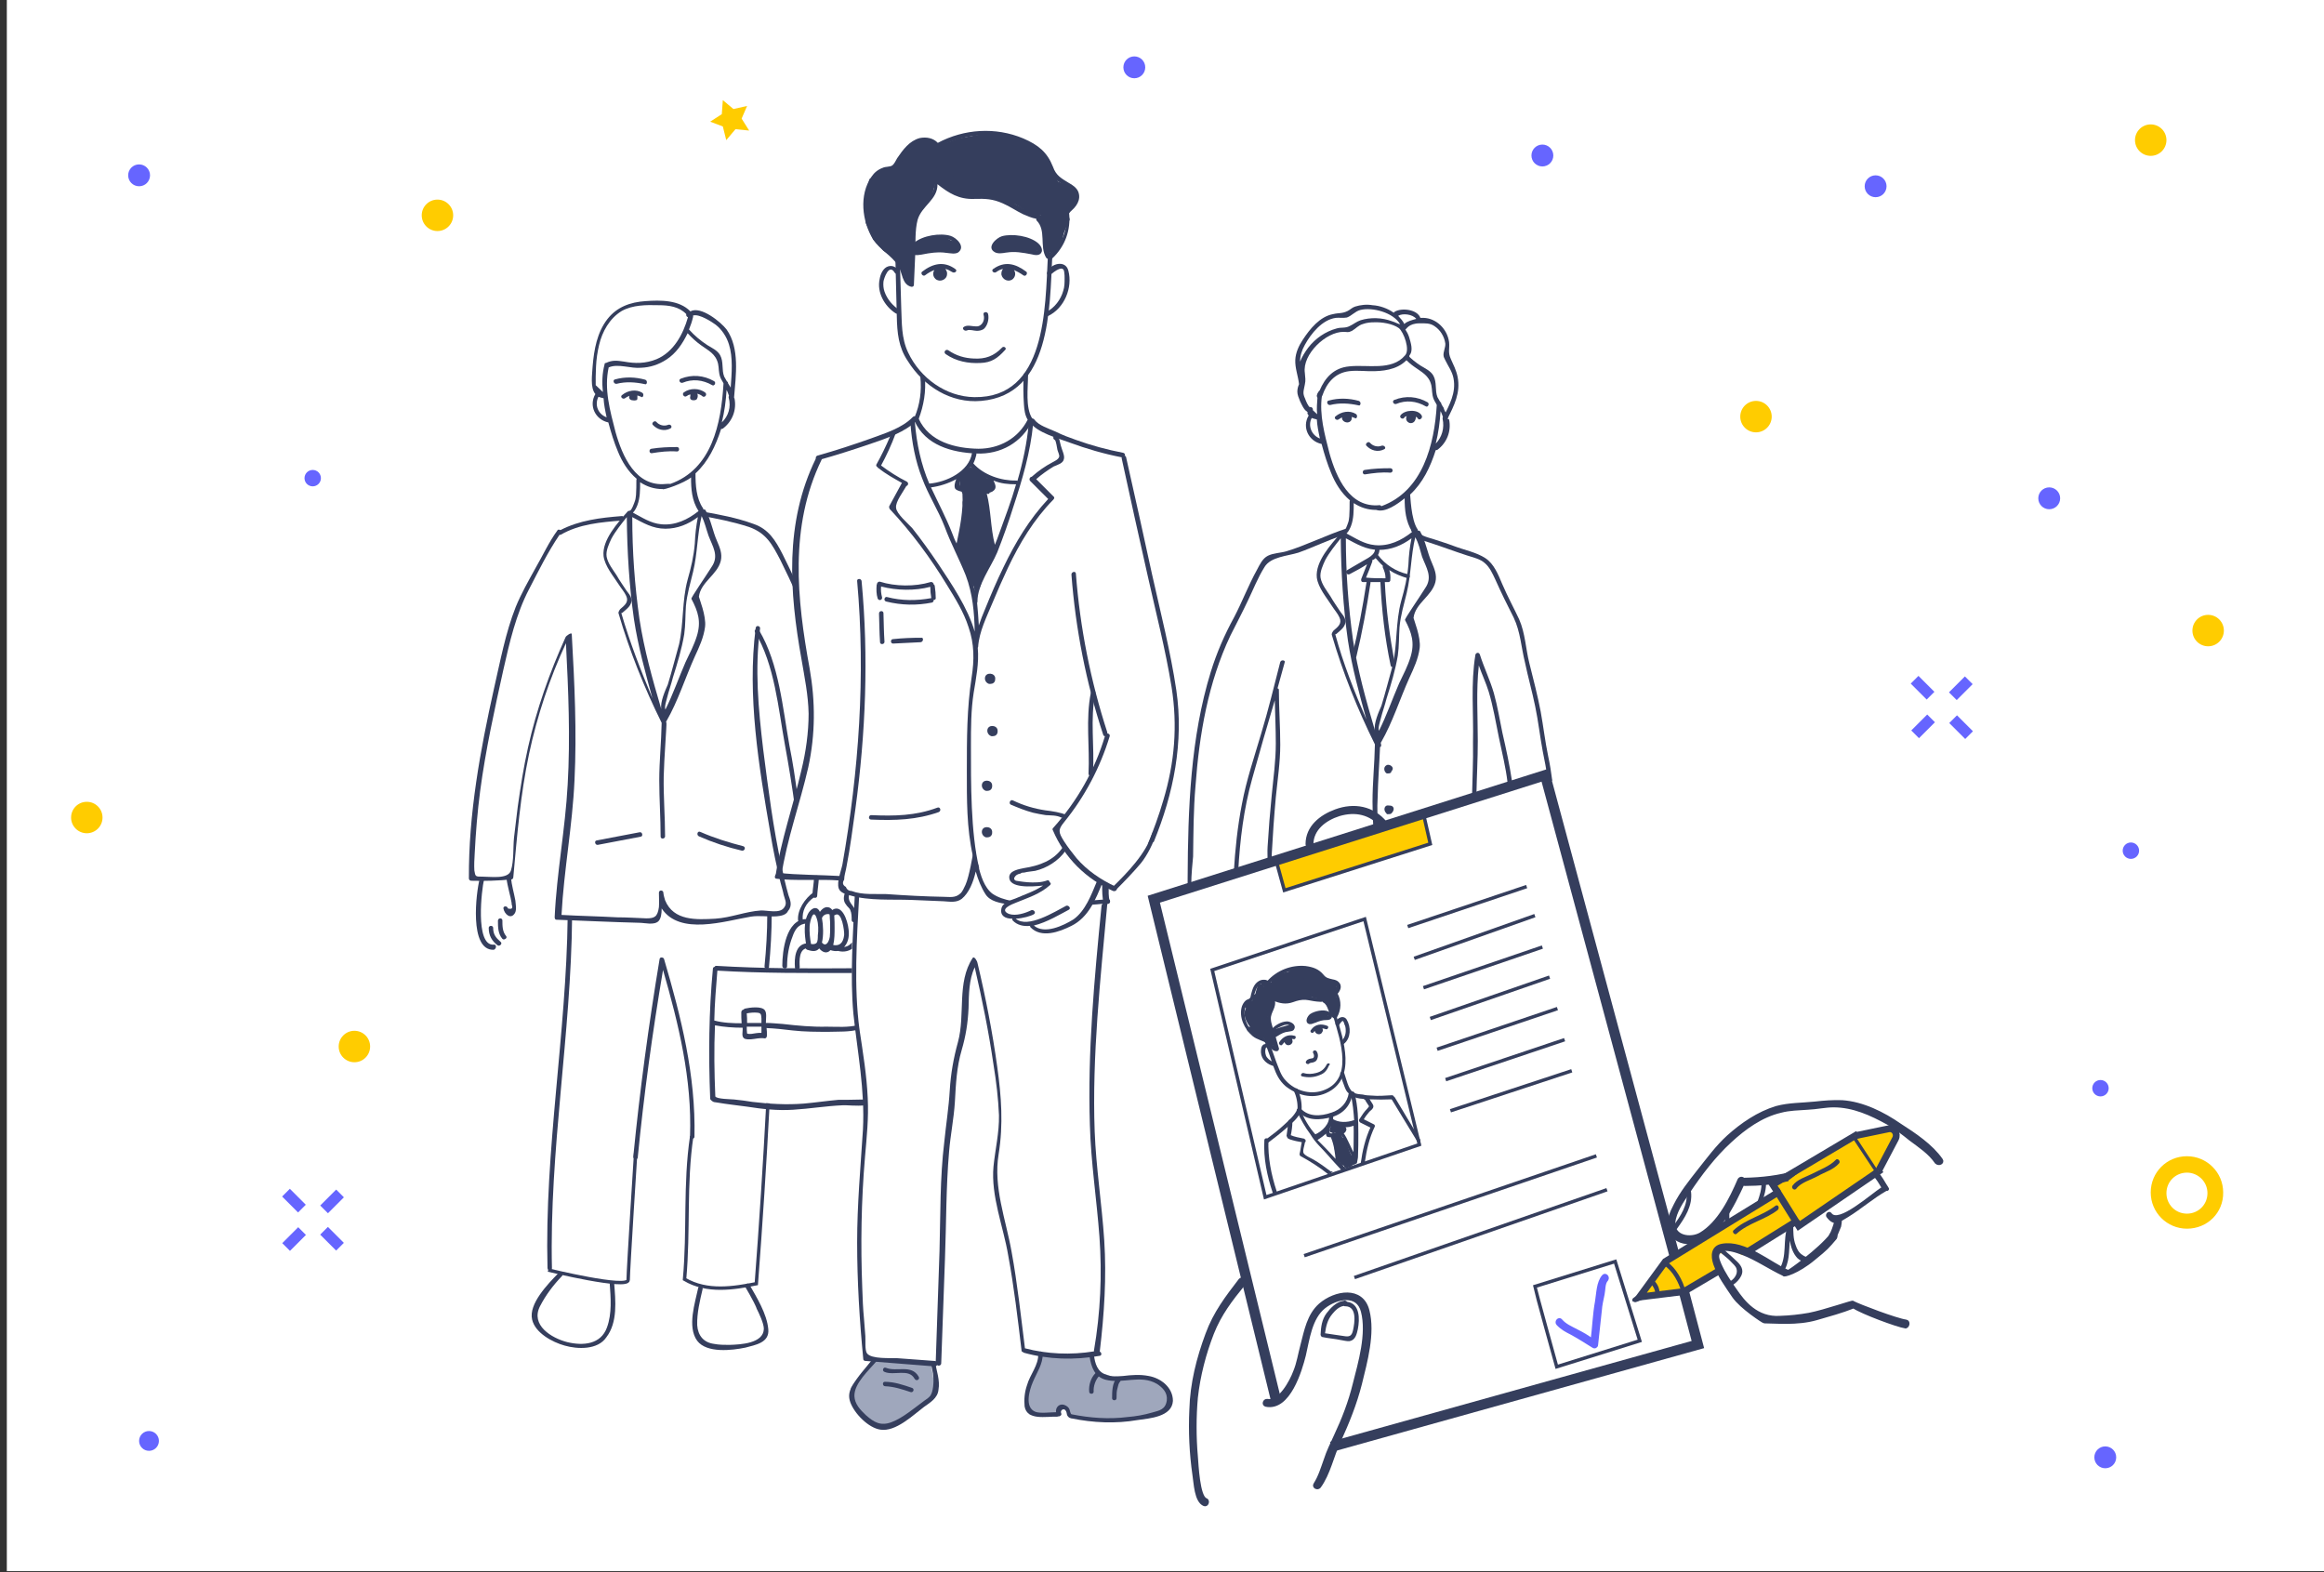 <?xml version="1.0" encoding="utf-8"?>
<!-- Generator: Adobe Illustrator 19.1.1, SVG Export Plug-In . SVG Version: 6.00 Build 0)  -->
<svg version="1.1" id="Слой_1" xmlns="http://www.w3.org/2000/svg" xmlns:xlink="http://www.w3.org/1999/xlink" x="0px" y="0px"
	 width="680px" height="460px" viewBox="0 0 680 460" style="enable-background:new 0 0 680 460;" xml:space="preserve">
<rect x="0" y="0" width="680" height="460" fill="#333333" stroke="none"/>
<style type="text/css">
	.st0{fill:#FFFFFF;}
	.st1{fill:#353E5D;}
	.st2{fill:#9FA7BC;}
	.st3{fill:#FFCC00;stroke:#353E5D;stroke-width:2;stroke-miterlimit:10;}
	.st4{fill:#FFCC00;stroke:#353E5D;stroke-miterlimit:10;}
	.st5{fill:#FFCC00;}
	.st6{fill:#6665FF;}
	.st7{fill:none;stroke:#353E5D;stroke-width:3;stroke-miterlimit:10;}
	.st8{fill:#353E5D;stroke:#353E5D;stroke-miterlimit:10;}
	.st9{fill:#353E5D;stroke:#353E5D;stroke-width:0.5;stroke-miterlimit:10;}
	.st10{fill:none;stroke:#353E5D;stroke-miterlimit:10;}
	.st11{fill:#6665FF;stroke:#6665FF;stroke-miterlimit:10;}
</style>
<rect x="2" class="st0" width="678" height="459.7"/>
<path class="st1" d="M273.5,42.3l-4.3-1.8l-3.3,3.5l-1.7,2.2l-2.4,2.4l-3.7,1.3l-3.7,2.5c0,0-1.3,4.9-1.1,5.4c0.1,0.5,0,2.5,0,2.5
	v4.9l2.2,4.9l3,3.3l3.8,2.4l1.7,3l2.1,4.1h1.1l0.3-16.8l1.4-4.1l3.8-4.7l1.2-4.5l0.7-5.5l0.3-1.1C275.3,44.5,274.7,43.1,273.5,42.3
	L273.5,42.3z"/>
<path class="st1" d="M265.3,43.7c-1.1,0.8-2.2,1.6-2.5,2.9c-0.1,0.8,1.1,1.2,1.3,0.4c0-0.3,0.1-0.5,0.4-0.8c0.3,0.4,0.9,0.4,1.2-0.1
	c0.1-0.5,0.4-1.1,0.7-1.4C266.9,44,266,43.3,265.3,43.7z"/>
<path class="st1" d="M274.5,42.7l5.9-2.2l7.2-1.3l7.7,0.5l5.8,2l4.1,3.4l2.6,4.6l1.8,3.4l4.3,2l1.2,2.8l-1.2,2.9l-1.4,2.1
	c0,0,0.7,1.2,0.4,1.6c-0.3,0.4-1.6,3.7-1.6,3.7l-0.9,3.8l-2.9,2.5c0,0-1.7-2.9-1.6-3.5c0.1-0.7,0-4.7,0-4.7l-1.3-3.3h-2.4l-5.1-3.2
	l-9.2-2.6c0,0-4.7-0.3-5.1,0s-5.4-1.2-5.6-1.4c-0.4-0.3-3-3.5-3-3.5"/>
<path class="st1" d="M279.7,71.6c-0.1-0.4-0.4-0.5-0.8-0.7c0,0,0-0.1-0.1-0.1c-3.4-3-8.7-1.3-12,1.2c-0.5,0.4,0,1.3,0.7,1.1
	c0.1,0.1,0.1,0.3,0.4,0.3C269.3,73.7,281,74.6,279.7,71.6z"/>
<path class="st1" d="M303.7,72c-0.4-1.2-2.6-1.6-3.7-1.8c-1.2-0.3-2.8-0.5-4.3-0.4c-0.8-0.1-1.7,0-2.5,0c-0.4,0-0.5,0.3-0.7,0.5
	c-0.9,0.1-1.7,0.5-1.8,1.4c-0.1,0.7,0.3,1.1,0.7,1.2c-0.1,0.3,0,0.7,0.4,0.8s0.8,0.1,1.1,0c0.3,0,0.7,0,0.9,0c0.9,0.1,2.1,0,2.9-0.1
	c0.4,0,0.7-0.3,0.7-0.7c0.3,0,0.5,0.1,0.8,0.1c1.1,0.3,2.2,0.8,3.3,0.8C302.8,73.9,304.2,73.3,303.7,72z"/>
<path class="st1" d="M278.2,70.4c-0.7,0-0.8,0.8-0.5,1.2c0,0.1,0.1,0.3,0.3,0.3c0.3,0.3,0.5,0.4,0.8,0.5c0.5,0.3,1.2-0.1,0.9-0.7
	C279.5,70.9,279,70.4,278.2,70.4z"/>
<path class="st1" d="M377.1,299.9c-1.4,0.4-2.9,0.8-4.3,1.3c-0.8,0.3-0.1,1.4,0.7,1.2c1.3-0.5,2.6-0.9,3.9-1.3
	C378.3,300.9,378,299.6,377.1,299.9z"/>
<path class="st1" d="M387.9,296.6c-1.8,0-3.4,0.1-4.9,1.4c-0.7,0.5,0.3,1.6,0.9,0.9c1.2-1.1,2.5-1.1,3.9-1.1
	C388.8,297.9,388.8,296.6,387.9,296.6z"/>
<path class="st1" d="M391.4,292.5c0-0.1,0-0.3,0-0.3c0-0.5-0.7-0.8-1.1-0.5l0,0c-0.3,0-0.5-0.1-0.8-0.1s-0.5,0.1-0.7,0.5
	c0,0.1,0,0.1,0,0.3c-0.7-0.3-1.3,0.5-0.8,1.1c0.9,0.7,1.8,1.4,1.8,2.6c0,0.8,1.1,0.9,1.3,0.3C391.7,295.1,392,293.6,391.4,292.5z"/>
<path class="st1" d="M390.9,289.8c0.3-0.1,0.3-0.4,0.3-0.7c0-0.1,0-0.3-0.1-0.4l-0.1-0.1c0.3-0.3,0.3-0.9-0.3-1.1
	c-1.1-0.4-2-0.9-3.2-1.2v-0.1c-1.3-2.1-3-2.6-5.4-2.8c-1.3,0-3.9-0.3-5,0.8c0,0,0,0.1-0.1,0.1c-2.2,0.4-4.3,1.3-5.1,3v0.1
	c0,0,0,0-0.1,0.1c-0.5,0-0.9,0-1.4,0.1l0,0l0,0h-0.1c-0.4,0-0.5,0.5-0.4,0.9l0,0l-0.1,0.1c-0.1,0-0.4,0.1-0.5,0.3c0,0,0,0,0,0.1
	c0-0.1,0-0.1,0-0.3c0-0.8-1.1-0.9-1.3-0.3c-0.3,0.8-0.5,1.6-0.7,2.4c-0.8,0.4-0.9,1.2-0.9,2.1c-0.3,0.4-0.7,0.7-0.9,1.1
	c-0.4-0.1-0.8,0-0.9,0.4c0,0.3,0,0.5-0.1,0.7c-0.9,1.7,0,3.7,1.3,5.4c-0.7-0.4-1.3,0.7-0.7,1.2c1.2,0.9,2.6,2.2,4.2,2.2
	c0.1,0,0.3-0.1,0.4-0.1c0.8,0.5,1.6,1.1,2.2,1.8c0.4,0.7,1.6,0.1,1.2-0.7c-0.4-0.7-0.7-1.3-0.9-2c0.4-0.1,0.5-0.7,0.4-0.9
	c-0.5-1.1-1.1-1.7-1.3-2.6c0-0.7-0.1-1.4-0.4-2.1l0.1-0.1c0.1-0.4,0.3-0.8,0.4-1.2c0.3,0,0.4-0.1,0.4-0.4v-0.1l0,0
	c0-0.1,0-0.3,0-0.4c0.1-0.7,0.1-1.2,0.3-1.8c0-0.5,0.1-1.1,0.1-1.7c0,0.1,0.1,0.3,0.3,0.3c1.7,0.9,2.9,1.1,4.9,0.8
	c2-0.3,4.3-0.8,6.7-0.9c0.1,0.1,0.3,0.3,0.5,0.3c1.2,0,2.2,0,3.3,0.3c0.3,0.1,0.4,0.1,0.7,0.1c0.4,0.1,0.9-0.4,0.9-0.8
	c0.1,0.1,0.4,0.1,0.5,0.3c0.5,0.3,1.1-0.5,0.7-1.1c0.5,0,0.9-0.5,0.7-0.9C391,289.9,390.9,289.9,390.9,289.8z"/>
<path class="st1" d="M367.4,293c-0.5-0.1-1.1-0.3-1.6,0c-0.4,0.3-0.8,0.5-1.2,0.8c-0.8,0.4-0.1,1.6,0.7,1.2c0.7-0.3,0.9-0.9,1.7-0.7
	C367.9,294.5,368.2,293.3,367.4,293z"/>
<path class="st1" d="M372.4,293.6c0-0.8-1.3-0.9-1.3,0c0,1.8-1.6,3-2.2,4.6c-0.3,0.8-0.4,1.4-0.3,2.2c-0.3-0.3-0.5-0.4-0.9-0.7
	c-0.8-0.4-1.4,0.7-0.7,1.2c1.1,0.5,1.8,1.4,2.5,2.4c0.4,0.5,1.3,0,1.1-0.7c-0.3-0.8-0.7-1.7-0.8-2.5c-0.1-1.2,0.5-2,1.2-2.9
	C371.7,295.9,372.4,294.9,372.4,293.6z"/>
<path class="st1" d="M396.2,338.3c-0.3-0.3-0.5-0.4-0.9-0.4l0,0c0,0,0,0,0-0.1c-0.7-1.4-1.1-3-1.7-4.6c-0.1-0.4-0.5-0.4-0.8-0.3
	c-0.1-0.7-0.4-1.2-0.7-1.7c0,0,0.1,0,0.3-0.1c0.4-0.1,0.5-0.5,0.5-0.9c0.1-0.4-0.1-0.8-0.4-0.8c-0.5-0.1-1.1-0.1-1.6-0.3
	c-0.1-0.1-0.3-0.4-0.4-0.5c-0.3-0.4-0.9-0.1-1.1,0.3c-0.1,0.3-0.1,0.7-0.1,0.9c-0.1,0.3-0.3,0.5-0.3,0.9s0.3,0.7,0.7,0.7
	c0.1,0.1,0.4,0.3,0.7,0.1c0.1,0,0.3-0.1,0.5-0.1c-0.1,0.1-0.3,0.3-0.3,0.4c-0.5,2.4-0.3,5,0.8,7.2c0.1,0.1,0.1,0.4,0.3,0.5
	c0.3,0.8,0.7,1.4,1.6,1.6c-0.1,0.7,0.7,0.9,1.1,0.5c0.3,0,0.7-0.1,1.2-0.5c0.1-0.1,0.3-0.3,0.4-0.4c0,0,0,0,0.1,0
	c0.5-0.1,0.7-0.7,0.3-1.1c0,0,0-0.1-0.1-0.1c0.1-0.1,0.3-0.3,0.3-0.4C396.4,339,396.4,338.7,396.2,338.3z"/>
<path class="st1" d="M284,136.6l-3.2,2.5v3l0.8,2.4l0.8-1.2c0,0-0.5,3.2-0.7,3.5c-0.1,0.3,0.5,3.8,0.7,4.5c0.1,0.7-2.2,9.5-2.2,9.5
	l1.6,4.6l3.2,6.4l0.4,2.8c0,0,2.2-4.1,1.8-5c-0.3-0.9,4.6-7.6,3.9-8.8c-0.7-1.1-1.8-5.4-1.6-7.4c0.3-2-1.6-9.2-1.6-9.2
	s1.8,0.7,1.6,0c-0.3-0.7,0.7-0.9,0.7-0.9l0.4-2.4c0,0-0.9-0.4-1.6-0.9s-3.5-2.4-3.5-2.4L284,136.6z"/>
<path class="st2" d="M255.5,397.3c0,0,0.3,0,0.5,0.1c2.8,0.4,16.3,1.2,16.3,1.2l0.7,4.1c0,0,0.5,2.8,0.5,3.2c0,0.3,0,2.1,0,2.1
	l-2.5,2l-2,2.1l-2.6,2.6l-5.5,2.4h-3.7c0,0-3.2-0.7-3.3-1.6s-4.2-4.5-4.3-5c-0.1-0.4-0.8-3-0.7-4.1s3.3-4.3,3.3-4.3"/>
<path class="st2" d="M303.7,396.1c2,0,5,0,5,0l7,1.1l4.6-0.7l-0.8,2.6c0,0,2.2,3.2,2.9,2.9s3,0.9,3.2,0.9c0.1,0.1,1.4,0.1,1.4,0.1
	s3.2,0.1,3.8,0c0.7-0.1,3.3-0.1,3.3-0.1l2.1,0.3c0,0,2,1.3,2.8,0.9c0.8-0.3,0.5,0.3,1.3,0.5c0.8,0.3,1.4,2.2,1.4,2.2
	s0.4,0.3,0.4,0.8s0.4,1.7,0.4,2.1s0,2.1,0,2.1l-2.5,1.3c0,0-5.3,0.9-5.5,1.6s-11.3,0.9-11.3,0.9l-10.2-0.9l-0.7-2.1l-0.7-0.3h-0.8
	l-0.9,0.9l-0.3,0.5l-1.3,0.1h-2.8l-4.2,0.1c0,0-0.8-2.2-0.9-2.6s0-1.8,0-1.8s0-2.2,0.4-3c0.4-0.9,1.1-2.9,1.7-4.3
	c0.8-1.4,1.8-2.9,1.8-2.9l-0.1-2.6"/>
<polyline class="st3" points="520.2,348.9 518.7,346.6 542.8,332.3 549.7,342.7 526.3,358.7 525.5,357.4 "/>
<polygon class="st4" points="416.5,238.1 418.5,246.9 375.8,260.5 373.4,251.8 "/>
<g>
	<circle class="st5" cx="646.1" cy="184.5" r="4.6"/>
</g>
<g>
	<g>
		
			<rect x="559.3" y="211" transform="matrix(-0.707 0.707 -0.707 -0.707 1110.764 -34.926)" class="st6" width="6.6" height="3.2"/>
	</g>
	<g>
		
			<rect x="570.3" y="199.8" transform="matrix(-0.707 0.707 -0.707 -0.707 1121.654 -61.773)" class="st6" width="6.6" height="3.2"/>
	</g>
	<g>
		
			<rect x="572.1" y="209.6" transform="matrix(-0.707 0.707 -0.707 -0.707 1129.943 -42.329)" class="st6" width="3.2" height="6.6"/>
	</g>
	<g>
		
			<rect x="560.9" y="198.1" transform="matrix(-0.707 0.707 -0.707 -0.707 1102.619 -54.078)" class="st6" width="3.2" height="6.6"/>
	</g>
</g>
<g>
	<circle class="st6" cx="614.6" cy="318.4" r="2.4"/>
</g>
<g>
	<circle class="st6" cx="623.5" cy="248.9" r="2.4"/>
</g>
<g>
	<circle class="st6" cx="599.6" cy="145.8" r="3.2"/>
</g>
<g>
	<circle class="st5" cx="513.8" cy="121.9" r="4.6"/>
</g>
<g>
	<circle class="st6" cx="331.9" cy="19.7" r="3.2"/>
</g>
<g>
	<circle class="st6" cx="616" cy="426.4" r="3.2"/>
</g>
<g>
	<circle class="st5" cx="629.3" cy="41" r="4.6"/>
</g>
<g>
	<circle class="st6" cx="548.8" cy="54.5" r="3.2"/>
</g>
<g>
	<g>
		
			<rect x="82.7" y="360.9" transform="matrix(-0.707 0.707 -0.707 -0.707 403.141 558.017)" class="st6" width="6.6" height="3.2"/>
	</g>
	<g>
		
			<rect x="93.8" y="349.8" transform="matrix(-0.707 0.707 -0.707 -0.707 414.248 531.31)" class="st6" width="6.6" height="3.2"/>
	</g>
	<g>
		
			<rect x="95.4" y="359.1" transform="matrix(-0.707 0.707 -0.707 -0.707 421.946 550.084)" class="st6" width="3.2" height="6.6"/>
	</g>
	<g>
		
			<rect x="84.4" y="348" transform="matrix(-0.707 0.707 -0.707 -0.707 395.183 538.858)" class="st6" width="3.2" height="6.6"/>
	</g>
</g>
<g>
	<circle class="st6" cx="91.5" cy="139.9" r="2.4"/>
</g>
<g>
	<circle class="st6" cx="43.6" cy="421.6" r="2.9"/>
</g>
<g>
	<circle class="st6" cx="40.7" cy="51.3" r="3.2"/>
</g>
<g>
	<circle class="st5" cx="103.7" cy="306.2" r="4.6"/>
</g>
<g>
	<circle class="st5" cx="25.4" cy="239.2" r="4.6"/>
</g>
<g>
	<circle class="st5" cx="128" cy="63" r="4.6"/>
</g>
<g>
	<circle class="st6" cx="451.3" cy="45.5" r="3.2"/>
</g>
<g>
	<path class="st5" d="M639.9,359.5c-5.8,0-10.6-4.7-10.6-10.6s4.7-10.6,10.6-10.6c5.8,0,10.6,4.7,10.6,10.6
		C650.6,354.8,645.9,359.5,639.9,359.5z M639.9,343.1c-3.3,0-6,2.6-6,6c0,3.3,2.6,6,6,6c3.3,0,6-2.6,6-6S643.1,343.1,639.9,343.1z"
		/>
</g>
<polygon class="st5" points="219.2,38.2 215.2,37.8 212.5,41 211.5,37 207.8,35.6 211.2,33.4 211.5,29.3 214.6,31.9 218.6,31 
	217,34.7 "/>
<path class="st1" d="M306.6,75.1c-0.8,15-0.4,41.4-21.5,41.1c-8.3-0.1-15.9-5.6-19.4-13.1c-2-4.2-1.8-8.7-2-13.1
	c-0.1-4.6-0.3-9.2-0.4-13.8c0-0.8-1.3-0.9-1.3-0.1c0.1,5.5,0.3,10.9,0.4,16.4c0.1,4.9,0.5,9.1,3.2,13.1c4.6,7.4,12.6,12.5,21.5,11.7
	c20.5-1.8,20-27.2,20.8-42.4C307.9,74.2,306.6,74.2,306.6,75.1z"/>
<path class="st1" d="M315.5,56.1c-0.5-1.2-1.7-2-2.8-2.6c-2.1-1.3-3.7-2.1-4.6-4.7c-1.7-4.3-4.3-6.4-8.7-8.3
	c-8.1-3.4-17.3-2.8-25,1.3c-1.3-1.4-3.3-1.8-5.3-1.4c-3,0.8-4.9,3.4-6.6,5.9c-0.4,0.7-0.8,1.6-1.4,2.1c-0.8,0.5-2,0.3-2.8,0.7
	c-1.4,0.5-2.5,1.4-3.3,2.6c-3.7,5.3-2.8,13.1,0.5,18.4c2,3,5.3,4.6,7.2,7.5c1.4,2,1.1,5.6,3.9,6.3c0.3,0.1,0.8-0.1,0.8-0.5
	c0.1-3,0.3-6,0.4-9.1c0.1-3.2-0.1-7,0.7-10c1.2-4.1,5.9-5.9,5.8-10.4c3.3,2.6,6.3,4.5,10.8,4.3c3.2-0.1,5.4,0,8.3,1.3
	c2.1,0.9,3.9,2.2,6,3.2c1.2,0.5,2.5,1.1,3.8,1.3c0,0.1,0,0.4,0.1,0.5c2.9,2.9,0.8,7.6,2.8,10.9c0.3,0.4,0.7,0.4,0.9,0.3
	c0.3,0.1,0.5,0.3,0.8,0c3.8-3.5,5.6-8.4,5-13.5C315,60.6,316.4,58.4,315.5,56.1z M273.5,53.2c-0.1,0.1-0.3,0.3-0.1,0.5
	c0.1,3.8-3.4,5.3-5,8.1c-0.7,1.3-0.9,2.6-1.2,4.1c-0.5,5.3-0.5,10.8-0.8,16.2c-1.2-1.2-1.6-4.2-2.4-5.4c-1.6-2.1-4.1-3.5-5.8-5.5
	c-3.7-4.3-5.1-10.5-3.3-15.9c0.4-1.3,1.1-2.6,2.1-3.7c1.1-1.1,2.4-0.9,3.5-1.4c2-0.8,2.6-2.1,3.7-3.8c1.1-1.4,2.1-3,3.7-3.9
	c0.9-0.5,2-0.8,3-0.8l3.2,2.5c1.2,2.2-0.8,6.4-0.8,8.9C273.5,53.1,273.5,53.1,273.5,53.2z M294.8,58.4c-2.6-1.2-5-1.8-7.9-1.7
	c-5.1,0.3-8.3-1.3-12.1-4.5c0.1-3,1.8-6.4,0.4-9.3c7.5-4.1,16.8-4.5,24.6-0.8c1.7,0.8,3.5,1.8,4.9,3.2s1.7,3.2,2.5,4.9
	c1.1,2.2,2.8,3.2,4.9,4.5c3.2,2,2.4,5.3-0.7,7c-2.2,1.3-5,1.6-7.5,1.1C300.5,62,297.7,59.9,294.8,58.4z M307.5,74.3
	c-1.7-3.2,0-7.2-2.2-10.2c2,0.1,3.9-0.1,5.9-0.9c0.3-0.1,0.5-0.3,0.8-0.4C312.4,67.1,310.8,71.3,307.5,74.3z"/>
<path class="st1" d="M270.6,110.3c-0.1-0.8-1.4-0.9-1.3,0c0.4,4.1-0.1,8-1.7,11.8c-0.3,0.8,0.9,1.3,1.2,0.5
	C270.3,118.6,271,114.5,270.6,110.3z"/>
<path class="st1" d="M302,122.4c-2-3.2-1.2-8.8-1.2-12.5c0-0.8-1.3-1.1-1.3-0.1c-0.1,2.9-0.1,5.8,0.1,8.5c0.1,1.6,0.3,3.2,1.1,4.5
	c-2.8,5.5-8.3,8.5-14.4,8.5c-6.8-0.1-14.4-2-17.5-8.8c-0.4-0.8-1.4-0.1-1.2,0.7c3.2,7.1,10.9,9.2,18.1,9.5
	c7.1,0.3,13.3-3.2,16.4-9.6C302.3,122.8,302.3,122.5,302,122.4z"/>
<path class="st1" d="M293.2,101.7c-2.4,2.5-4.9,3.4-8.3,3.2c-2.6-0.1-5.1-0.8-7.4-2.4c-0.7-0.5-1.6,0.5-0.8,1.1
	c3,2.1,6.6,2.8,10.2,2.6c3.2-0.1,5-1.4,7.1-3.7C294.8,101.9,293.7,101.1,293.2,101.7z"/>
<path class="st1" d="M267.1,122c-3.2,3.3-8,4.7-12.3,6.3c-5.1,1.8-10.2,3.5-15.6,5c-0.9,0.3-0.5,1.6,0.4,1.3c5-1.4,10-3,15-4.7
	c4.9-1.7,10.2-3.4,13.8-7C268.9,122.2,267.7,121.4,267.1,122z"/>
<path class="st1" d="M328.7,132.5c-4.7-0.9-9.5-2.2-13.9-3.8c-2-0.7-3.9-1.4-5.9-2.4c-2-0.9-5-1.8-6.2-3.5c-0.5-0.8-1.8,0-1.3,0.8
	c2.1,3,8.1,4.6,11.6,5.9c4.9,1.8,10,3.3,15.2,4.3C329.1,134,329.6,132.8,328.7,132.5z"/>
<path class="st1" d="M238.7,134.2c-9.2,18.8-7.7,39.1-4.2,58.6c0.9,5.3,2,10.6,2.1,16c0,5.5-0.8,11.2-2.1,16.5
	c-2.4,10.4-6,20.6-7.6,31.1c-0.1,0.8,1.6,0.8,1.7,0c1.6-10.8,5.5-21.3,7.9-31.9c2.1-9.7,2.1-19.2,0.4-28.9
	c-3.7-20.2-6-41.5,3.5-61.1C240.7,134,239.1,133.4,238.7,134.2z"/>
<path class="st1" d="M342.8,201c1.8,11.4,0.9,22.1-2.4,33.1c-1.3,4.5-2.9,8.8-4.6,13c0.7-0.3,1.2-0.5,1.8-0.8
	c5.8-14.1,8.8-29.2,6.6-44.3c-1.7-11.4-4.6-22.7-7.1-33.9c-2.5-11.4-5-22.9-7.6-34.3c-0.1-0.8-1.4-0.5-1.3,0.3
	c2.5,11.4,5,22.9,7.6,34.3C338.2,179.2,341,189.9,342.8,201z"/>
<path class="st1" d="M326.4,259.4c-4.3-2-8.3-4.7-11.4-8.3c-1.3-1.6-2.6-3.3-3.7-5c-1.6-2.6-1.8-3.3,0.1-5.6
	c6-7.4,10.5-15.9,13.3-25.1c0.1-0.5-0.3-0.8-0.7-0.8c0-0.1,0-0.1,0-0.3c-4.9-15.1-8-30.7-9.2-46.5c-0.1-0.8-1.3-0.5-1.3,0.3
	c1.2,15.9,4.3,31.7,9.3,46.9c0.1,0.3,0.3,0.4,0.5,0.4c-3,10-8.1,19-15.1,26.8c-0.3,0.3-0.3,0.5-0.1,0.8c3.4,8,9.7,14.2,17.6,17.7
	C326.7,261,327.2,259.8,326.4,259.4z"/>
<path class="st1" d="M290.4,261.5c-2.4-1.8-3.5-5.4-4.2-8.5c-0.9-1.1-1.1-2.5-0.7-3.8c-0.4-0.1-0.8,0-0.8,0.5c0,0.1-1.1,6.8-2.2,9.2
	c-0.4,0.8-0.9,2.1-1.6,2.6c-1.4,1.3-3.2,0.9-4.7,0.9c-5.6-0.1-11.2-0.4-16.8-0.8c-3.3-0.1-7.1,0.3-10.2-0.9c-0.8,0-1.4-0.4-1.7-1.2
	c-0.9-0.5-1.1-1.2-0.5-2.1c0-1.2,0.5-2.6,0.7-3.9c1.1-5.6,1.8-11.3,2.6-16.9c3-22.1,3.9-44.4,1.8-66.6c-0.1-0.8-1.4-0.8-1.3,0
	c2.5,27.7,0.5,55.6-4.3,82.9c-0.4,2-1.7,5-1.1,7c0.4,1.3,2.2,1.8,3.4,2.1c5.5,1.6,12.1,1.1,17.7,1.3c3.2,0.1,6.4,0.3,9.6,0.4
	c1.8,0.1,3.7,0.5,5.3-0.7c2.1-1.7,3.4-4.9,4.1-8c0.7,2.4,1.6,4.7,2.9,6.7c1.4,2.1,4.2,2.5,6.6,2.9c0.3-0.3,0.7-0.7,0.9-0.9l0.1-0.1
	C294,263.2,292,262.6,290.4,261.5z"/>
<path class="st1" d="M324.2,263.1c-1.7,0.1-3.4,0.3-5.3,0.4c-0.1,0.5-0.4,0.9-0.7,1.3c2-0.1,3.8-0.3,5.8-0.5
	C325,264.4,325.1,263.1,324.2,263.1z"/>
<path class="st1" d="M245.5,256.3c-4.7-0.3-12.7-0.3-17.5-0.9c-1.1-0.1-1.8,1.6-0.8,1.7c4.9,0.7,13.3,0.1,18.1,0.5
	C246.4,257.6,246.6,256.3,245.5,256.3z"/>
<path class="st1" d="M323.1,362.9c-0.7-10.6-2.4-21.3-2.8-31.9c-0.8-21.9,1.7-44.7,3.7-66.6c0.1-0.8-1.7-0.3-1.7,0.7
	c-2.1,21.3-4.1,42.7-3.4,64.1c0.3,10.9,2,21.8,2.8,32.7c0.8,11,0.3,22.2-1.6,33.2c0,0.1,0,0.3,0,0.3c-6.8,1.1-13.7,0.8-20.2-0.9
	c-1.2-9.5-2.2-18.9-3.9-28.2c-1.7-9.6-5.4-18.9-3.8-28.6c1.4-8.7,0.8-16.9-0.4-25.5c-1.4-10.2-3.4-20.4-5.8-30.5
	c0-0.3-0.9-2.1-1.4-1.4c-4.7,7.2-2.1,16.5-4.3,24.6c-1.3,4.7-2.1,9.2-2.4,14.1c-0.3,5.1-1.1,10.1-1.6,15.1
	c-1.3,10.6-1.1,21.4-1.4,32c-0.4,10.8-0.7,21.4-1.1,32.2c-0.1-0.1-0.3-0.1-0.4-0.1c-3.5-0.3-7.2-0.5-10.8-0.8
	c-2.1-0.1-7.6,0.3-8.9-1.4c-0.7-0.9-0.4-3.9-0.5-5.1c-0.1-1.7-0.3-3.4-0.4-5.1c-0.3-3-0.4-5.9-0.5-8.9c-0.5-12.7-0.3-25.6,0.8-38.4
	c0.5-5.8,1.1-11.4,0.8-17.2c-0.3-6.7-1.4-13.3-2.4-20c-1.7-12.5-0.8-26.8-0.1-39.4c-0.4,0.1-0.9,0.3-1.3,0.3l0,0
	c-0.5,10.9-1.4,23.5-0.4,34.4c1.2,11.3,3.4,22.3,2.8,33.9c-0.7,11-1.7,21.9-1.7,33c0,11.4,0.7,22.9,1.8,34.2c0,0.3,0.3,0.5,0.7,0.5
	c6.7,0.5,13.4,1.1,20.2,1.6c0.3,0,0.5-0.1,0.7-0.4c0.4,0.4,1.2,0.1,1.2-0.5c0.4-10.2,0.7-20.4,1.1-30.6c0.4-10.4,0.3-20.9,1.2-31.3
	c0.4-4.9,1.4-9.7,1.7-14.6c0.3-5.3,0.5-10.1,2-15.2c1.2-4.1,1.8-7.9,2-12.2c0.1-4.2,0.1-8.3,1.8-12c2.2,9.5,4.1,18.9,5.5,28.5
	c0.8,4.9,1.4,9.9,1.6,14.8c0.1,5.1-1.1,10-1.6,15c-0.8,8.7,2.9,17.6,4.3,26c1.7,9.2,2.8,18.5,3.9,27.8c0,0.3,0.1,0.4,0.3,0.4
	c0.1,0.1,0.3,0.3,0.4,0.3c7.2,2,14.7,2.2,22.2,0.9c0.7-0.1,0.5-1.1,0-1.2c0,0,0,0,0-0.1C323.1,384.5,323.8,373.7,323.1,362.9z"/>
<path class="st1" d="M273.6,398.5c-0.4,0.1-0.8,0.1-1.3,0.1c0.3,1.4,0.7,2.9,0.8,4.3c0.1,1.6,0,4.2-0.9,5.5
	c-0.4,0.5-1.2,1.1-1.7,1.4c-2.9,2.1-6.2,5-9.6,6.3c-3.2,1.2-5.1,0.1-7.5-2c-1.7-1.6-3.3-3.3-3.4-5.6c-0.1-3.8,4.3-7.6,6.7-10.5
	c-0.4-0.1-0.9-0.3-1.2-0.5c-2.1,2.6-4.6,5.3-6.2,8.1c-0.9,1.6-1.1,3-0.5,4.7c1.2,3.3,5.3,7.5,8.8,8c4.5,0.7,9.5-4.2,12.7-6.6
	c1.8-1.3,4.1-2.6,4.3-5.1C275.1,403.9,274,401,273.6,398.5z"/>
<path class="st1" d="M336.1,402.6c-2.5-0.5-5-0.3-7.5,0c-1.7,0.1-3.3,0.3-5-0.4c-2.5-0.8-3.2-3.3-3.5-5.6c-0.1-0.8-1.4-0.5-1.3,0.3
	c0.5,3,1.4,5.9,4.7,6.8c5,1.3,10.2-1.6,15,1.2c1.7,1.1,3.2,2.6,2.9,4.9c-0.4,2.6-2.1,2.9-4.3,3.5c-2.4,0.7-4.7,1.1-7.1,1.3
	c-5.5,0.7-11,0.3-16.5-0.8l0,0c-0.4-0.3-0.4-1.2-0.7-1.7c-0.3-0.5-0.9-0.9-1.6-1.1c-1.4-0.3-2.4,0.9-2.2,2.2c-1.7,0-4.5,0.4-6-0.1
	c-3.4-1.3-1.7-6.6-0.8-8.7c1.2-2.9,3-5.3,2.9-8.4c0-0.8-1.3-0.7-1.3,0.1c0.1,3.4-2.4,6-3.3,9.2c-0.7,2-0.9,4.2-0.7,6.2
	c0.7,4.2,6.3,2.9,9.5,3c0.3,0,0.4-0.1,0.4-0.1c0.4,0.1,1.1-0.4,0.8-0.9c-0.4-0.9,0.8-1.6,1.3-0.8c0.3,0.4,0.3,0.8,0.4,1.2
	c0.1,0.4,0.4,0.7,0.7,0.9c0.1,0,0.1,0.1,0.3,0.1c0.1,0.1,0.1,0.1,0.3,0.1c6.4,1.3,12.9,1.6,19.3,0.5c3.5-0.5,10.1-0.9,10.4-5.6
	C343.2,405.9,339.6,403.2,336.1,402.6z"/>
<path class="st1" d="M238.2,256.8c-0.1,1.7-0.4,3.4-0.5,5.1c-0.1,0.9,1.3,1.1,1.4,0.3c0.1-1.7,0.4-3.5,0.5-5.3
	C239.7,256,238.3,255.9,238.2,256.8z"/>
<path class="st1" d="M238,261.1c-2.5,1.8-4.7,5.1-4.5,8.1c0.1,0.9,1.4,0.9,1.4,0c-0.3-2.6,0.9-5,3.2-6.6
	C238.9,262.2,238.7,260.6,238,261.1z"/>
<path class="st1" d="M250.2,266.2c-0.5-1.3-2.2-2.4-1.8-4.1c0.3-0.8-1.1-1.3-1.3-0.5c-0.3,1.1-0.3,2.1,0.4,3
	c0.4,0.7,1.1,1.1,1.3,1.7c0.4,0.9,0.4,2,0.4,2.9s1.4,0.8,1.4-0.1C250.6,268.3,250.6,267.3,250.2,266.2z"/>
<path class="st1" d="M248.3,272c-0.3-2.9-2-7.5-4.7-5.8l-0.1,0.1c-0.1-0.3-0.4-0.5-0.7-0.7c-1.1-0.5-2.1,0.1-2.9,1.2
	c-0.7-1.6-2.1-1.4-3.2,0.1c-1.7,2.6-1.3,6.6-0.8,9.6c-0.3,0.4-0.3,1.2,0.3,1.4c1.3,0.4,2.6,0.7,3.5-0.4c0.9,1.1,2.2,1.7,3.3,0.5
	c1.6,0.5,3.2,0.5,4.3-1.3C248.3,275.4,248.5,273.6,248.3,272z M239.3,273.7c0,0.7,0,1.8-0.4,2.2s-1.1,0.4-1.6,0.3l0,0
	c-0.3-1.7-0.5-3.4-0.4-5.3c0.1-1.4,1.1-5.4,2.1-2.1C239.5,270.3,239.5,272.3,239.3,273.7z M240.5,275.8c0.5-2.1,0.4-5,0-7.2
	c0.4-0.9,1.2-1.3,2.2-1.1c0.1,0.4,0.1,0.7,0.1,1.1c0.1,0.8,0.1,1.7,0.1,2.5c0,1.1,0,2.1-0.1,3C242.5,275.8,241.6,277.1,240.5,275.8z
	 M247,273.6c-0.3,2.6-1.6,3.2-3.2,2.9c0.4-1.6,0.4-3.5,0.4-5c0-1.1,0-2.4-0.1-3.7c0.1,0,0.1,0,0.3-0.1
	C246.3,266.5,247.1,272.4,247,273.6z"/>
<path class="st1" d="M249.3,275.7c-0.8,1.1-2,1.6-3.4,1.3c-0.9-0.1-1.3,1.1-0.4,1.3c1.4,0.3,2.8,0,3.8-0.7
	C249.3,276.9,249.3,276.4,249.3,275.7z"/>
<path class="st1" d="M235.9,268.9c-5.9,0.1-7,9.3-7,13.7c0,0.9,1.4,1.1,1.4,0.1c0-2.9,0.5-5.9,1.6-8.7c0.7-2,1.7-3.7,4.2-3.8
	C236.8,270.3,236.8,268.9,235.9,268.9z"/>
<path class="st1" d="M236.1,276c-3.5,0.3-3.7,4.5-3.5,7.1c0,0.9,1.4,0.8,1.4-0.1c-0.1-1.8-0.3-5.5,2.4-5.6
	C237.1,277.3,237,276,236.1,276z"/>
<path class="st1" d="M253,321.7c-2.5,0.1-7.2,0.1-7.7,0.1c-3.4,0.3-6.7,0.8-10.1,1.1c-5.3,0.4-10,0.1-15.1-0.5
	c-1.7-0.3-3.4-0.5-5.3-0.7c-0.9-0.1-5.1-0.1-5.5-0.9c-0.3-7-0.4-13.8-0.1-20.8c2.6,0.5,5.4,0.7,8.1,0.7c0,0.1,0,0.4,0,0.5
	c0,0.7-0.3,2,0.3,2.5c0.4,0.5,1.6,0.4,2.1,0.4c1.3-0.1,2.6-0.5,3.9-0.3c0.5,0.1,0.8-0.3,0.8-0.8c0-0.8,0-1.4-0.1-2.2
	c2.5,0.1,5.1,0.4,7.6,0.7c3.5,0.4,7.1,0.4,10.6,0.4c2.9-0.1,6,0.1,8.9-0.7c-0.1-0.4-0.3-0.9-0.3-1.3c-2.9,0.8-6.3,0.5-9.2,0.5
	c-4.3,0.1-8.5-0.3-12.9-0.8c-1.6-0.1-3.3-0.3-4.9-0.3c0-0.1,0-0.1,0-0.3c0-0.9,0.3-2.6-0.3-3.4c-0.9-1.3-4.5-0.8-5.8-0.5
	c-0.1,0-0.3,0.1-0.4,0.3c-0.4,0-0.7,0.4-0.7,0.8c0,1.1,0,2.1,0.1,3.2c-2.6,0-5.4-0.1-8-0.8c0.1-4.9,0.5-9.7,0.9-14.6
	c13.1,0.8,26.3,0.7,39.4,0.7c0-0.5,0-0.9,0-1.4c-13.3,0.1-26.4,0.1-39.7-0.7c-0.3,0-0.4,0.1-0.5,0.3c-0.3,0-0.5,0.3-0.5,0.5
	c-1.2,12.6-1.3,25.3-0.8,38c0,0.4,0.3,0.5,0.5,0.7c0.4,0.4,0.8,0.4,1.6,0.5c2.9,0.5,5.8,0.8,8.7,1.2c4.5,0.7,8.9,1.2,13.5,0.9
	c4.9-0.3,9.6-1.1,14.4-1.3c1.2-0.1,4.2,0.3,6.6,0C253,322.6,252.9,322.1,253,321.7z M222.8,302.2c-0.5,0-1.1,0-1.6,0.1
	c-0.8,0.1-1.8,0.4-2.6,0.1c-0.1-0.7-0.1-1.3-0.1-2c0.1,0,0.4,0,0.5,0c1.3,0,2.5,0,3.8,0C222.8,301.2,222.8,301.7,222.8,302.2z
	 M221.6,296.3c1.2,0.1,1.1,0.7,1.2,1.7c0,0.4,0,0.8,0,1.3c-1.4,0-2.8,0-4.2,0c0-0.9,0-1.8-0.1-2.8
	C219.5,296.3,220.6,296.2,221.6,296.3z"/>
<path class="st1" d="M320.9,258c-1.6,3.8-3.3,8.5-6.8,11c-2.9,1.8-8.5,4.5-11.6,1.8c3.8-0.9,7.9-3.4,10.2-4.6c0.8-0.4,0-1.4-0.7-1.2
	c-3.3,1.7-11.3,6.8-14.8,3.8c2.1-0.1,4.5-0.8,5.3-1.3c0.7-0.4,0.1-1.4-0.7-1.2c-1.8,0.9-4.6,1.8-6.6,1.1c-3-1.3,0.8-2.8,2.1-3.3
	c3.4-1.4,7-2.5,9.9-5.1c0.4-0.3,0.3-0.7-0.1-0.9c0-0.3-0.3-0.7-0.7-0.5c-3.4,1.3-8.8,0.1-9.1,0.1c-0.4-0.1-0.7-0.5-0.5-0.9
	c0.4-0.8,1.1-1.1,1.8-1.2c0.3-0.3,0.7-0.3,1.1-0.3c1.1-0.3,2.1-0.3,3.2-0.5c3.4-0.8,6.8-2.9,8.9-5.9c0.5-0.7-0.5-1.6-0.9-0.9
	c-2.6,3.8-6.8,5.3-11.3,6c-1.4,0.3-4.2,0.7-4.3,2.6c-0.1,3.3,6.4,2.9,9.9,2.5c-2.5,1.7-5.4,2.6-8.1,3.8c-1.4,0.5-3.8,1.2-4.1,3
	c-0.4,2.1,1.2,2.9,3.2,2.9c0,0.1,0,0.4,0.1,0.5c1.3,1.4,3.2,1.8,5.1,1.6c0,0.1,0,0.3,0.1,0.4c3.2,3.3,8.4,1.4,12-0.4
	c5-2.5,7.1-7.7,9.1-12.7C322.5,257.4,321.3,257.2,320.9,258z"/>
<path class="st1" d="M310.4,130.4c-0.3-0.9-0.3-2.4-1.3-2.9c-0.8-0.4-1.3,0.8-0.5,1.2c0.4,0.1,0.7,2.5,0.8,2.9
	c0.1,0.5,0.7,1.6,0.5,2.1c-0.3,0.8-1.3,1.2-2,1.6c-2.1,1.1-4.1,2.5-5.9,4.1l-0.1,0.1c-0.5,0-0.9,0.7-0.5,1.2
	c1.7,1.7,3.5,3.5,5.3,5.3c-5.5,5.9-9.6,12.7-13.1,20c-2,4.1-3.7,8.1-5.4,12.3c-0.7,1.6-1.3,3.2-1.8,4.7c-0.1-2.2-0.3-4.3-0.5-6.6
	c0.1-0.1,0.1-0.3,0.1-0.4c0-5,3.9-9.9,5.8-14.4c1.7-4.3,3.3-8.8,4.7-13.3c2.6-7.9,5-15.9,5.8-24.3c0.1-0.8-1.2-0.9-1.3,0
	c-0.5,5.6-1.7,11.2-3.3,16.7c-0.1-0.1-0.3-0.1-0.4-0.1c-4.3,0.1-9.5-1.6-12.5-5c0.4-0.8,0.7-1.7,0.9-2.6c0.1-0.8-1.2-1.2-1.3-0.4
	c-0.9,5.4-7.5,8.5-12.5,8.9c-2.4-5.6-3.7-11.7-4.2-17.9c0-0.8-1.3-0.5-1.3,0.3c0.4,5.5,1.4,10.9,3.4,16c1.8,4.9,4.7,9.3,6.6,14.2
	c1.8,4.9,4.3,9.5,6.2,14.3c2,5.3,2.5,10.9,2.6,16.4c-2.1-7.1-6.7-13.8-10.6-19.7c-2.5-3.7-5-7.2-7.7-10.6c-1.2-1.3-4.6-4.2-4.7-5.9
	c-0.3-1.7,2.2-4.9,3-6.4c0.5-0.1,0.8-0.9,0.1-1.3c-2.6-1.3-5.1-2.9-7.5-4.7c1.4-2.5,3.2-6.4,4.2-9.2c0.3-0.8-1.3,0-1.6,0.8
	c-1.2,2.8-2.5,5.5-3.9,8c-0.3,0.4,0,0.8,0.3,0.9c0,0.1,0.1,0.3,0.3,0.3c2.1,1.7,4.5,3,6.8,4.3c-1.2,2.2-2.5,4.6-3.7,6.8
	c-0.1,0.3,0,0.5,0.1,0.8c6.4,6.8,12,14.4,16.8,22.3c2.4,3.9,4.9,7.9,6.3,12.3c1.7,4.9,1.7,9.6,0.9,14.7c-1.4,9.1-1.4,18-1.4,27.2
	c0,8.4-0.1,16.9,1.8,25.2c0.1,0.8,2,4.2,1.8,3.4c-2.5-10.4-2.4-25.1-2.4-35.7c0-5.3,0-10.5,0.8-15.6c0.7-4.3,1.6-8.7,1.2-13.1
	c0-0.1,0-0.1,0.1-0.3c0.3-4.5,2.5-8.8,4.2-12.9c1.4-3.4,2.9-6.8,4.5-10.2c3.4-7.2,7.6-14.2,13.3-20c0.3-0.3,0.4-0.7,0.1-0.9
	c-1.7-1.7-3.4-3.4-5.1-5.1l0,0c1.6-1.4,3.3-2.6,5.1-3.7c1.1-0.5,2.8-0.9,3-2.2C311.6,133.3,310.7,131.6,310.4,130.4z M297.3,141.7
	L297.3,141.7c-1.4,4.9-3.2,9.6-4.9,14.3c-0.4,1.2-0.9,2.4-1.3,3.4c-1.3-5-1.1-10.1-2.4-15.1l0,0c0.8-0.1,1.6-0.3,2.1-0.8
	c0.9-0.8,0.4-1.8-0.1-2.9C292.8,141.5,295,141.7,297.3,141.7z M281.6,139.4c0-0.1,0-0.3,0-0.3c0.9-0.7,1.7-1.6,2.4-2.5
	c1.4,1.6,3.2,2.6,5,3.5c0.3,0.5,0.9,1.7,0.9,2.1c-0.1,1.7-6.3,0.8-5.8,0.9c-0.8-0.1-2.2-0.1-2.8-0.5
	C280.2,141.6,281.2,140.3,281.6,139.4z M278.6,156c-1.8-4.6-4.1-8.9-6.2-13.4c2.4-0.3,5-1.1,7.4-2.4c-0.4,0.9-0.7,2.1-0.3,2.8
	c0.4,0.5,1.4,0.8,2.2,0.9c-0.1,0.1-0.1,0.3-0.1,0.4c0.3,5.1-0.7,9.9-1.7,14.7C279.4,158.1,279,157.1,278.6,156z M284.8,171.1
	c-0.9-3.5-2.5-6.8-4.1-10.1c0,0,0-0.1,0.1-0.1c1.3-5.5,2.4-10.9,2.1-16.7v-0.1c1.1,0.1,2.1,0.3,3.2,0.3c0.4,0,0.9,0,1.4,0
	c0,0.1,0,0.3,0,0.4c1.4,5.5,1.1,11.3,2.9,16.7c-0.9,2.2-2,4.3-3,6.6c-0.8,1.6-1.6,3.2-2.1,4.7C285,172.2,284.9,171.7,284.8,171.1z"
	/>
<path class="st1" d="M273.8,175.1c0-1.2-0.1-2.4-0.3-3.7c0-0.1-0.1-0.3-0.3-0.4c0-0.4-0.4-0.8-0.9-0.7c-4.6,1.4-10.4,1.3-14.8-0.1
	c-0.5-0.1-0.9,0.3-0.9,0.7c0,0.1-0.1,0.1-0.1,0.3c-0.1,1.3-0.1,2.6,0.3,3.9c0.3,0.8,1.4,0.5,1.3-0.3c-0.3-1.1-0.4-2.1-0.3-3.2
	c4.6,1.2,9.9,1.3,14.4,0.1c0,1.1,0.1,2.2,0.3,3.3l0,0c-4.3,0.8-8.7,0.8-12.9-0.3c-0.8-0.3-1.2,1.1-0.3,1.3c4.5,1.1,8.9,1.2,13.4,0.3
	c0.4-0.1,0.5-0.5,0.5-0.8C273.5,175.6,273.8,175.3,273.8,175.1z"/>
<path class="st1" d="M258.5,179.4c0-0.8-1.3-0.8-1.3,0.1c0.1,2.8,0.1,5.6,0.3,8.4c0,0.8,1.3,0.7,1.3-0.1
	C258.6,184.9,258.6,182.2,258.5,179.4z"/>
<path class="st1" d="M269.6,186.6c-2.8,0-5.5,0.1-8.3,0.4c-0.8,0-0.8,1.3,0,1.3c2.8-0.1,5.4-0.3,8.1-0.4
	C270.2,187.8,270.3,186.5,269.6,186.6z"/>
<path class="st1" d="M274.3,236.3c-6.4,2.4-12.6,2.5-19.4,2.2c-0.8,0-0.9,1.3,0,1.3c7,0.3,13.3,0.1,19.8-2.2
	C275.5,237.2,275.1,236,274.3,236.3z"/>
<path class="st1" d="M312.1,238.5c-1.6-0.8-4.5-1.2-6.2-1.4c-3.3-0.5-6.4-1.4-9.5-2.9c-0.8-0.4-1.3,0.8-0.7,1.2
	c2.1,0.9,4.3,1.8,6.6,2.4c1.2,0.3,2.5,0.5,3.7,0.7c1.4,0.1,3.2,0,4.5,0.7C311.5,239.4,312.9,238.9,312.1,238.5z"/>
<path class="st1" d="M291.9,214C291.9,213.8,291.9,213.8,291.9,214c0-0.1,0-0.3,0-0.3c-0.1-1.6-2.8-1.8-3-0.1
	c-0.1,0.9,0.5,1.6,1.2,1.8l0,0h0.1c0.1,0,0.1,0,0.3,0l0,0c0.7,0,1.3-0.4,1.4-1.2C291.9,214.1,291.9,214,291.9,214L291.9,214z"/>
<path class="st1" d="M290.3,230C290.3,229.9,290.3,229.9,290.3,230c0-0.1,0-0.3,0-0.3c-0.1-1.6-2.8-1.8-3-0.1
	c-0.1,0.9,0.5,1.6,1.2,1.8l0,0h0.1c0.1,0,0.1,0,0.3,0l0,0c0.7,0,1.3-0.4,1.4-1.2C290.3,230.1,290.3,230.1,290.3,230L290.3,230z"/>
<path class="st1" d="M290.3,243.6L290.3,243.6c0-0.1,0-0.3,0-0.3c-0.1-1.6-2.8-1.8-3-0.1c-0.1,0.9,0.5,1.6,1.2,1.8l0,0h0.1
	c0.1,0,0.1,0,0.3,0l0,0c0.7,0,1.3-0.4,1.4-1.2C290.3,243.9,290.3,243.8,290.3,243.6L290.3,243.6z"/>
<path class="st1" d="M291.2,198.7C291.2,198.7,291.1,198.7,291.2,198.7c0-0.1,0-0.3,0-0.3c-0.1-1.6-2.8-1.8-3-0.1
	c-0.1,0.9,0.5,1.6,1.2,1.8l0,0h0.1c0.1,0,0.1,0,0.3,0l0,0c0.7,0,1.3-0.4,1.4-1.2C291.1,199,291.1,198.9,291.2,198.7L291.2,198.7z"/>
<path class="st1" d="M289.1,91.8c-0.3-0.8-1.6-0.5-1.3,0.3c0.5,1.6-0.5,3.5-2.2,3.4c-1.2,0-2.5-0.5-3.5,0.1c-0.8,0.4,0,1.4,0.8,1.1
	c0.7-0.4,2.1,0.1,2.9,0.1c0.7,0,1.3-0.1,2-0.5C288.9,95.4,289.5,93.4,289.1,91.8z"/>
<path class="st1" d="M279.5,78.7c-3.3-2.4-6.6-1.6-9.7,0.8c-0.5,0.4,0.1,1.4,0.8,1.1c0.9-0.7,1.8-1.2,2.8-1.6
	c-0.5,0.8-0.5,1.8,0.3,2.6c1.2,1.1,3.3,0.3,3.4-1.3c0.1-0.5-0.1-1.1-0.5-1.6c0.7,0.1,1.3,0.5,2,0.9
	C279.4,80.1,280.3,79.2,279.5,78.7z"/>
<path class="st1" d="M291.5,79.6c0.7-0.5,1.3-0.8,2-0.9c-0.4,0.4-0.5,0.9-0.5,1.6c0.3,1.6,2.2,2.4,3.4,1.3c0.8-0.8,0.8-1.8,0.3-2.6
	c0.9,0.4,1.8,0.9,2.8,1.6c0.7,0.4,1.3-0.7,0.8-1.1c-3.2-2.4-6.3-3.2-9.7-0.8C289.9,79.2,290.8,80.1,291.5,79.6z"/>
<path class="st1" d="M303.8,71.2C303.7,71.2,303.7,71.2,303.8,71.2c-2.5-2.2-7.6-2.9-10.6-2.1c-1.7,0.5-4.7,3.3-2.1,4.7
	c0.9,0.5,2.2,0.3,3.3,0.1c2.6-0.4,4.7,0,7.4,0.5c1.1,0.3,2.5,0.5,3-0.7C305.1,72.9,304.5,71.8,303.8,71.2z M301.6,73.3
	c-0.5,0-1.3-0.4-1.8-0.5c-1.1-0.3-2.2-0.4-3.3-0.3c-1.1,0-3.8,1.1-4.6,0.4c-0.8-0.7,0.1-1.7,0.5-2.1c0.4-0.3,1.1-0.4,1.4-0.5
	c0.9-0.1,1.8-0.1,2.8,0c1.8,0.3,4.2,0.4,5.8,1.6c0,0.1,1.1,0.7,1.1,1.2C302.8,73.8,301.7,73.3,301.6,73.3z"/>
<path class="st1" d="M278.1,69c-3-0.9-8.1-0.1-10.6,2c0,0,0,0.1-0.1,0.1c-0.1,0.1-0.4,0.3-0.5,0.5c0.3,1.1,0.5,2,0.7,3
	c0.7,0.1,1.4,0,2-0.1c2.6-0.5,4.7-0.9,7.4-0.5c1.1,0.1,2.4,0.4,3.3-0.1C282.7,72.2,279.8,69.5,278.1,69z M279.1,72.6
	c-0.8,0.7-3.5-0.4-4.6-0.4s-2.2,0.1-3.3,0.3c-0.5,0.1-1.3,0.5-1.8,0.5c-0.3,0-1.3,0.5-2.1-0.3c0-0.4,1.1-1.1,1.1-1.2
	c1.6-1.2,3.8-1.4,5.8-1.6c0.9-0.1,1.8-0.1,2.8,0c0.4,0.1,1.1,0.3,1.4,0.5C279.1,70.9,279.9,72,279.1,72.6z"/>
<path class="st1" d="M263,90.6c-1.8-1.2-3.4-3-4.2-5.3c-0.3-0.9-0.4-1.8-0.3-2.9c0.1-0.8,1.6-5.5,3.3-2.6c0.4,0.7,1.6,0.1,1.2-0.5
	c-0.7-1.1-1.7-1.7-3-1.4c-1.6,0.4-2.4,2.4-2.6,3.7c-0.9,3.9,1.4,8,4.7,10.1C262.9,92.1,263.8,91.2,263,90.6z"/>
<path class="st1" d="M312.6,79.2c-0.8-3.3-5.3-2.1-6.2,0.5c-0.3,0.8,0.9,1.3,1.2,0.5c2.4-2,3.7-2.1,3.8-0.5c0.1,0.5,0.1,1.2,0.1,1.7
	c0,1.3,0,2.5-0.4,3.7c-0.7,2.5-2.5,5-5,6.2c-0.8,0.4-0.1,1.6,0.5,1.2C311.5,90.2,313.9,84.1,312.6,79.2z"/>
<path class="st1" d="M271.5,40.8c-3.2,2.1-5.3,6.7-5.1,10.5c0,0.8,1.3,0.9,1.3,0.1c-0.1-3.4,1.7-7.6,4.5-9.5
	C273,41.5,272.3,40.3,271.5,40.8z"/>
<path class="st1" d="M273.5,43.1c-0.9,2-1.6,3.9-2.4,5.9c-0.3,0.8,0.9,1.3,1.2,0.5c0.8-2,1.6-3.9,2.4-5.9
	C275.1,42.8,273.9,42.3,273.5,43.1z"/>
<path class="st1" d="M299.2,56.6c-2.4-1.6-3.5-4.3-5.9-6c-1.4-1.1-3.2-1.6-4.9-1.7c-2.4-0.3-5.1-0.3-7.5,0.4c-2.4,0.5-4.3,2-6.4,2.9
	c-0.8,0.3-0.3,1.6,0.5,1.2c2.5-1.1,4.7-2.6,7.5-3c2.4-0.4,5.3-0.4,7.6,0.3c3.8,1.3,5.1,5,8.3,7.2C299.2,58.2,299.9,57,299.2,56.6z"
	/>
<path class="st1" d="M305.8,56c-3-4.5-6.3-8.5-11-11.4c-3.3-2-8.1-3.5-11.7-1.1c-0.7,0.5,0,1.6,0.8,1.1c3.4-2.5,8.7,0,11.6,2
	c3.8,2.6,6.7,6.3,9.3,10.1C305.1,57.4,306.2,56.7,305.8,56z"/>
<polyline class="st7" points="492.7,377.9 496.8,393.4 389.6,423.3 "/>
<polyline class="st7" points="373.3,409.4 337.6,263.1 452.1,226.8 490,367.5 "/>
<path class="st8" d="M362.9,374.5c-3.9,5.1-7.4,9.6-9.7,15.9c-2.6,7-4.5,14.4-4.7,22.1c-0.3,6.4,0,12.7,0.9,19
	c0.4,2.4,0.5,7.7,3,8.7c0.8,0.3,1.2-1.2,0.4-1.4c-2.2-0.8-2.6-10.2-2.8-12.6c-0.5-5.6-0.5-11.8,0-17.3c0.7-6.4,2.4-12.9,4.7-18.8
	c2.2-5.6,5.5-9.9,9.1-14.3C364.4,374.9,363.6,373.8,362.9,374.5z"/>
<path class="st8" d="M568,339.4c-2.9-4.2-7.9-7.5-12.1-10.2c-4.9-3.4-10.9-6.4-16.9-6.8c-2.6-0.1-5.3,0.1-7.9,0.4
	c-3.8,0.4-7.6,0.3-11.3,1.3c-5.3,1.6-10.1,4.9-14.1,8.5c-3.3,3-5.9,6.6-8.7,10.1c-2.5,3.2-5,6.3-6.8,9.9c-1.1,2.1-2.4,4.9-1.6,7.4
	c0.8,2.4,3.5,3.7,5.9,3.5c7.7-0.3,12.7-11.3,15.5-17.3c0.1,0.1,0.3,0.3,0.5,0.3c4.2,0,8.4-0.4,12.3-1.3c0-0.1,0.1-0.3,0.3-0.3
	c0.5-0.4,1.1-0.8,1.6-1.2c0.1-0.1,0.1-0.1,0.3-0.3c0.1-0.1,0.3-0.1,0.4-0.3l0.1-0.1c-4.9,1.4-9.9,2-15.1,2.1c-0.1,0-0.3,0-0.3,0
	c-0.3-0.4-0.9-0.4-1.2,0.1c-2.4,5.6-5.9,12.7-11.3,15.9c-3,1.7-8.1,0.9-7.9-3.4c0.3-3.2,2.5-6.3,4.2-8.8c3.5-5.3,7.7-10.8,12.3-15
	c4.2-3.9,9.2-7.5,14.8-8.8c2.6-0.7,5.3-0.7,7.9-0.9c2.6-0.1,5.1-0.7,7.6-0.7c5.8,0,11,2.4,15.9,5.1c2.4,1.4,4.5,3,6.6,4.7
	c2.8,2.1,5.6,3.9,7.6,6.8C567.4,340.8,568.5,340.1,568,339.4z"/>
<polyline class="st3" points="511.4,366.2 525.5,357.4 520.2,348.9 487.3,369.1 479.7,379.5 492.7,377.9 502.7,372 "/>
<path class="st3" d="M542.8,332.3l9.7-2c1.7-0.4,2.9,1.4,2.1,2.9l-5,9.5"/>
<path class="st9" d="M552.3,347.5c-1.1-1.6-1.8-3.3-3.2-4.6c-0.7-0.7-1.4,0.4-0.9,0.9c1.1,1.1,1.8,2.4,2.6,3.7
	c-3.4,2.2-12.9,10.8-15.1,7.6c-0.5-0.7-1.4,0.1-1.1,0.8c2.1,2.8,3.3,1.6,6,0c3.9-2.4,7.4-5.5,11.3-7.7
	C552.5,348.3,552.6,347.8,552.3,347.5z"/>
<path class="st1" d="M480.6,378.5c-0.1,0.1-0.3,0.1-0.3,0.1c-0.1-0.1-0.4-0.3-0.7,0c-0.5,0.4-1.2,0.8-1.7,1.2
	c-0.7,0.5,0,1.3,0.7,1.2c1.1-0.3,2-0.8,2.8-1.4C481.9,379.1,481.1,378.1,480.6,378.5z"/>
<path class="st1" d="M519.5,352.8c-3.8,2.9-8.7,3.9-12.2,7.1c-0.7,0.5,0.3,1.6,0.8,1.1c3.5-3.2,8.4-4.1,12.1-7
	C520.8,353.3,520.2,352.3,519.5,352.8z"/>
<path class="st1" d="M537.1,339.4c-1.7,1.8-4.7,2.9-7,4.1c-1.8,0.9-4.3,1.6-5.6,3.4c-0.5,0.7,0.5,1.6,1.1,0.9
	c1.3-1.8,4.3-2.6,6.3-3.7c2.1-1.2,4.5-1.8,6.2-3.7C538.7,339.7,537.6,338.7,537.1,339.4z"/>
<path class="st1" d="M494.8,348.7c-0.1-0.8-1.4-0.8-1.3,0c0.4,3.9-1.7,7-3.9,10c-0.5,0.7,0.5,1.4,1.1,0.8
	C493,356.3,495.3,352.8,494.8,348.7z"/>
<path class="st1" d="M506,354c0-0.8-1.3-0.9-1.3,0c0,1.2,0,2.4,0,3.4c0,0.8,1.3,0.8,1.3,0C506,356.2,506,355.2,506,354z"/>
<path class="st1" d="M516.7,345.6c-0.1-0.8-1.3-0.5-1.3,0.3c0.1,2-0.5,3.9-1.2,5.8c-0.3,0.8,1.1,1.2,1.3,0.4
	C516.2,349.9,516.9,347.8,516.7,345.6z"/>
<path class="st1" d="M529,368.2c0.1-0.1,0.4-0.1,0.5-0.3c-0.8,0-1.6-0.3-2.1-0.7c-1.1-0.7-1.6-1.7-2-2.9c-0.7-1.8-0.7-3.9-0.7-5.9
	c0-0.8-1.3-1.1-1.3-0.1l0,0c-0.1,0.1-0.3,0.1-0.3,0.4c-1.6,4.2,0,8.9-2.6,12.9c-0.5,0.7,0.7,1.3,1.2,0.7c2-2.8,1.7-6.2,2-9.3
	c0.3,1.8,0.9,3.7,2.2,5.1c0.7,0.7,1.8,1.2,3,1.3C528.6,369,528.6,368.4,529,368.2z"/>
<path class="st8" d="M538.2,358.8L538.2,358.8c0-0.1,0.1-0.4,0.1-0.5c0.1-0.4,0.1-0.8,0.1-1.2c0-0.9-1.3-0.8-1.3,0
	c0,0.4,0,0.7-0.1,1.1s-0.8,2.5-1.2,3c-0.5,0.7,0.5,1.4,1.1,0.8C537.1,361.6,538,359.2,538.2,358.8z"/>
<path class="st1" d="M493.2,377.8c-0.8-3.2-2.8-6.8-5.5-8.7c-0.7-0.4-1.4,0.7-0.7,1.2c2.5,1.6,4.2,5,5,7.7
	C492.2,378.9,493.4,378.5,493.2,377.8z"/>
<path class="st8" d="M400.2,383.5c-1.7-6.8-9.5-5.5-13.9-1.7c-3.4,3-4.2,7.6-5.3,11.8c-0.7,2.6-1.1,5.3-2.1,7.7
	c-1.1,3-4.5,9.3-8.1,8.5c-0.8-0.1-1.2,1.1-0.4,1.3c6.7,1.4,10.1-10.2,11.2-14.6c1.1-4.7,1.8-10.9,5.8-14.1c3.7-2.9,9.9-4.2,11.3,1.3
	c1.7,6.6-0.8,15-2.4,21.3c-1.3,5.3-3.2,10.2-5.5,15.1c-1.1,2.4-2.2,4.6-3,7.1c-0.9,2.5-1.6,4.9-3,7.1c-0.5,0.7,0.7,1.3,1.2,0.7
	c2.8-3.8,3.8-9.1,5.8-13.3c2.5-5.5,4.7-10.9,6.2-16.8C399.6,398.4,401.9,390.1,400.2,383.5z"/>
<path class="st1" d="M394.2,380.9c-0.3-0.3-0.7-0.4-0.7-0.4c-0.1,0-0.3,0.1-0.3,0.1h-0.1c-2.1,0.3-3.8,2.1-5,3.7
	c-1.3,1.8-1.6,3.9-1.7,6.2c0,0.3,0.3,0.7,0.5,0.7c1.8,0.4,3.7,0.5,5.5,0.9c0.8,0.1,1.7,0.4,2.5,0.3c1.7-0.3,2.1-2.1,2.4-3.5
	C397.9,385.9,397.9,381.4,394.2,380.9z M395.9,389.2c-0.4,1.8-1.1,2-2.8,1.7c-1.8-0.3-3.7-0.5-5.4-0.8c0.3-2.1,0.7-3.9,2.1-5.6
	c0.9-1.1,2-2.2,3.4-2.4c0.1,0.1,0.3,0.1,0.4,0.1C397.1,382.2,396.4,386.9,395.9,389.2z"/>
<path class="st10" d="M449.1,376.4c0.1,0.8,6.4,23.5,6.4,23.5l24.3-7.6l-7.2-23.2L449.1,376.4z"/>
<path class="st11" d="M469.2,373.4c-1.6,1.8-1.6,5-2,7.4c-0.7,3.8-0.8,7.6-1.3,11.4c-1.4-1.1-3-2-4.6-2.8c-1.7-0.9-3.4-1.6-4.6-3
	c-0.5-0.7-1.4,0.3-0.9,0.9c1.2,1.3,2.5,2,4.1,2.8c2.2,1.2,4.2,2.5,6.3,3.8c0.4,0.3,0.9,0,0.9-0.4c0.4-3.4,0.7-6.7,1.1-10.1
	c0.1-1.6,0.5-3.2,0.8-4.7c0.3-1.3,0.1-3.3,1.1-4.3C470.6,373.7,469.7,372.8,469.2,373.4z"/>
<line class="st10" x1="381.6" y1="367.4" x2="467.1" y2="338.2"/>
<line class="st10" x1="396.3" y1="373.8" x2="470.2" y2="348.1"/>
<polygon class="st10" points="354.7,283.8 399.3,268.9 415.3,334.9 370.2,350.3 "/>
<line class="st10" x1="411.9" y1="271.1" x2="446.7" y2="259.4"/>
<line class="st10" x1="413.8" y1="280.4" x2="449.1" y2="267.9"/>
<line class="st10" x1="416.5" y1="289" x2="451.3" y2="277.1"/>
<line class="st10" x1="418.5" y1="298" x2="453.4" y2="285.9"/>
<line class="st10" x1="420.5" y1="307" x2="455.7" y2="295.1"/>
<line class="st10" x1="423" y1="315.9" x2="457.8" y2="304.2"/>
<line class="st10" x1="424.4" y1="325" x2="459.9" y2="313.3"/>
<path class="st8" d="M405.4,240.8c-3.7-4.5-9.2-5.5-14.6-3.5c-4.3,1.6-8.3,4.7-8.3,9.7c0,0.8,1.3,0.9,1.3,0.1c0-4.6,3.9-7.5,8-8.8
	c4.7-1.4,9.3-0.5,12.5,3.4C405,242.2,406,241.4,405.4,240.8z"/>
<g>
	<path class="st9" d="M390.4,297.5c2,6.8,6.2,18.8-3.5,21.9c-3.8,1.2-8.1-0.1-10.8-3c-1.6-1.6-2.1-3.7-2.9-5.6
		c-0.8-2.1-1.4-4.1-2.2-6.2c-0.1-0.4-0.8-0.3-0.7,0.1c0.9,2.5,1.8,4.9,2.6,7.4c0.8,2.2,1.6,3.9,3.4,5.5c3.3,2.6,7.6,3.8,11.6,2
		c8.9-3.9,4.9-15.4,2.9-22.3C390.9,297,390.3,297.1,390.4,297.5z"/>
	<path class="st9" d="M391.6,287.6c-0.4-0.5-1.1-0.7-1.7-0.8c-1.2-0.3-2-0.4-2.8-1.4c-1.4-1.7-3-2.2-5.1-2.5
		c-4.2-0.4-8.3,1.3-11,4.3c-0.8-0.4-1.8-0.4-2.6,0.1c-1.3,0.8-1.7,2.2-2.1,3.7c-0.1,0.4-0.1,0.9-0.4,1.2c-0.3,0.4-0.8,0.4-1.2,0.7
		c-0.5,0.4-0.9,1.1-1.1,1.7c-0.9,3,0.8,6.4,3,8.3c1.3,1.1,3,1.3,4.3,2.2c0.9,0.7,1.3,2.4,2.8,2.2c0.1,0,0.3-0.3,0.3-0.4
		c-0.4-1.4-0.8-2.8-1.2-4.2s-1.2-3.2-1.2-4.6c-0.1-2,1.8-3.5,1.1-5.5c1.8,0.7,3.5,1.1,5.5,0.4c1.4-0.5,2.5-0.8,3.9-0.7
		c1.1,0.1,2.1,0.4,3.3,0.5c0.7,0.1,1.3,0.1,1.8,0c0,0.1,0,0.1,0.1,0.3c1.7,0.9,1.4,3.3,2.9,4.5c0.1,0.1,0.4,0.1,0.4,0
		c0.1,0,0.3,0,0.4-0.1c1.2-2.1,1.3-4.6,0.1-6.8C392.1,289.6,392.4,288.4,391.6,287.6z M372.1,292.6c0,0,0,0.1,0,0.3
		c0.7,1.7-0.8,2.9-1.1,4.5c-0.1,0.7,0,1.3,0.1,2c0.5,2.5,1.3,5,2.1,7.4c-0.7-0.4-1.3-1.7-2-2.1c-1.1-0.8-2.4-0.9-3.4-1.6
		c-2.4-1.3-3.9-4.1-3.9-6.7c0-0.7,0.1-1.3,0.4-2c0.4-0.7,0.9-0.8,1.4-1.2c0.8-0.7,0.8-1.3,1.1-2.4c0.3-0.8,0.5-1.7,1.1-2.4
		c0.4-0.4,0.8-0.7,1.3-0.8l1.8,0.7C372,289.2,371.6,291.3,372.1,292.6C372.1,292.5,372.1,292.6,372.1,292.6z M382.5,291.7
		c-1.3-0.1-2.6-0.1-3.8,0.4c-2.2,0.9-3.9,0.7-6.2-0.3c-0.4-1.4-0.1-3.2-1.2-4.2c2.8-3,7-4.6,11-4.1c0.9,0.1,1.8,0.3,2.8,0.7
		c0.8,0.4,1.2,1.2,1.8,1.8c0.8,0.9,1.7,1.1,2.9,1.3c1.7,0.4,1.8,2.1,0.8,3.3c-0.8,0.9-2,1.4-3.3,1.6
		C385.7,292.5,384.1,292,382.5,291.7z M390.7,297.1c-1.2-1.2-1.1-3.3-2.5-4.3c0.9-0.3,1.7-0.7,2.5-1.3c0.1-0.1,0.3-0.3,0.3-0.3
		C391.8,293,391.7,295.1,390.7,297.1z"/>
	<path class="st9" d="M379.5,318.9c-0.1-0.4-0.8-0.1-0.7,0.1c0.8,1.8,1.2,3.7,1.1,5.6c0,0.4,0.7,0.4,0.7,0
		C380.7,322.7,380.3,320.7,379.5,318.9z"/>
	<path class="st9" d="M395.5,319.6c-1.3-1.2-1.8-3.8-2.4-5.5c-0.1-0.4-0.8-0.3-0.7,0.1c0.4,1.3,0.8,2.6,1.3,3.8
		c0.3,0.7,0.5,1.3,1.2,1.8c-0.4,2.9-2.4,5.1-5.3,6c-3.2,1.1-6.8,1.3-9.2-1.3c-0.3-0.3-0.7,0.1-0.4,0.5c2.5,2.8,6.3,2.5,9.6,1.6
		c3.3-0.9,5.5-3.4,5.9-6.8C395.6,319.7,395.6,319.7,395.5,319.6z"/>
	<path class="st9" d="M388.4,311.6c-0.7,1.4-1.7,2.2-3.3,2.6c-1.2,0.3-2.5,0.4-3.7,0c-0.4-0.1-0.7,0.5-0.3,0.5
		c1.7,0.4,3.4,0.3,5-0.4c1.4-0.5,2-1.4,2.6-2.8C389.1,311.4,388.6,311.2,388.4,311.6z"/>
	<path class="st9" d="M379.8,324.7c-0.8,1.8-2.4,3.2-3.8,4.5c-1.7,1.6-3.4,2.9-5.3,4.3c-0.3,0.3,0,0.8,0.4,0.5
		c1.7-1.3,3.4-2.6,5.1-4.1c1.6-1.4,3.5-2.9,4.3-5C380.5,324.6,379.9,324.3,379.8,324.7z"/>
	<path class="st9" d="M407.3,320.7c-2,0.1-3.9,0.3-6,0.1c-0.9,0-1.8-0.1-2.6-0.3c-0.9-0.1-2.2-0.1-2.9-0.8c-0.3-0.3-0.7,0.3-0.4,0.5
		c1.2,1.1,3.8,1.1,5.4,1.2c2.2,0.1,4.3,0.1,6.6,0C407.7,321.4,407.7,320.7,407.3,320.7z"/>
	<path class="st9" d="M373.3,348.6c-1.6-4.9-2.6-9.9-2.4-15c0-0.4-0.7-0.4-0.7,0c-0.3,5.3,0.8,10.4,2.4,15.2
		C372.9,348.9,373.1,348.7,373.3,348.6z"/>
	<path class="st9" d="M415.3,333.5c-2.5-4.1-5-8.3-7.4-12.3c-0.3-0.4-0.8,0-0.5,0.3c2.6,4.3,5.3,8.7,7.9,13c0,0,0,0,0.1,0
		C415.3,334.1,415.3,333.8,415.3,333.5z"/>
	<path class="st9" d="M400.2,324.6c-0.8,0.8-1.4,1.7-2.1,2.8v0.1c-0.3,0.1-0.3,0.4,0,0.7c1.1,0.5,2.1,1.1,3.2,1.6
		c-1.6,3.4-2.4,7-2.9,10.5c0.3-0.1,0.4-0.1,0.7-0.3c0.5-3.5,1.3-7.1,2.9-10.4c0.1-0.1,0-0.4-0.1-0.4c-1.1-0.5-2.1-1.1-3.2-1.6l0,0
		c0.5-0.9,1.1-1.7,1.8-2.5c0.4-0.4,1.1-0.8,1.1-1.4c0-0.5-0.7-1.2-0.9-1.7c-0.3-0.4-0.5-1.1-1.1-1.1c-0.4,0-0.5,0.5-0.1,0.7
		c0.1,0,0.7,1.1,0.8,1.2c0.1,0.1,0.5,0.7,0.5,0.8C400.9,323.9,400.4,324.3,400.2,324.6z"/>
	<path class="st9" d="M388.7,337.8c1.2,1.4,2.6,2.9,3.9,4.3c0.3-0.1,0.4-0.1,0.7-0.3c-0.5-0.5-0.9-1.1-1.4-1.6c0,0,0,0,0-0.1
		c-0.3-2.8-0.5-5.3-1.6-7.9l0,0c0.5-0.1,0.9-0.1,1.4-0.4c0.3,0,0.4-0.1,0.7-0.3v0.1c1.6,2.2,2.2,4.9,3.8,7.1c0,0.7-0.1,1.3-0.1,1.8
		c0.3-0.1,0.4-0.1,0.7-0.3c0.1-0.7,0.3-1.3,0.3-1.8c0.1-2.2,0.1-4.5,0.1-6.7c0-3.9-0.1-8-1.1-11.8c-0.1-0.4-0.7-0.3-0.7,0.1
		c0.7,2.6,0.9,5.4,1.1,8c-0.1,0-0.1,0-0.3,0c-2,0.7-4.5,0.8-6.4-0.4c0-0.4,0.1-0.9,0-1.3c0-0.4-0.7-0.4-0.7,0c0.4,2.6-2.1,5-4.3,5.9
		c-2-2.2-3.4-4.7-4.6-7.5c-0.1-0.4-0.7,0-0.5,0.3c1.1,2.4,2.4,4.7,3.9,6.7C385.1,334.3,387.1,335.9,388.7,337.8z M396.3,329
		L396.3,329c0.1,2.4,0,4.9,0,7.2c0,0.5,0,1.2-0.1,1.7c-1.3-2.1-2-4.5-3.4-6.4l0,0c0.4-0.1,0.7-0.4,0.8-0.7c0.3-0.5-0.1-0.9-0.5-1.3
		C394.3,329.7,395.4,329.4,396.3,329z M388.8,330.3v-0.1c0.3-0.4,0.5-0.9,0.7-1.4c0.9,0.5,1.8,0.8,2.8,0.8c0.1,0.3,0.7,0.7,0.7,0.8
		c0.3,0.8-2.8,1.3-2.5,1.3c-0.4,0.1-1.1,0.3-1.3,0.1C388.6,331.7,388.8,330.9,388.8,330.3z M388.2,331.1c0,0.5,0,1.1,0.3,1.3
		c0.3,0.1,0.8,0.1,1.2,0.1c0,0.1,0,0.1,0,0.3c0.9,2.2,1.2,4.6,1.4,7c-0.4-0.4-0.7-0.8-1.1-1.2c-1.6-1.8-3.2-3.4-4.9-5.1
		C386.2,332.8,387.4,332,388.2,331.1z"/>
	<path class="st9" d="M377.3,333l0.1,0.1c1.2,0.4,2.5,0.7,3.8,0.9c-0.3,1.2-0.4,2.5-0.7,3.7c0,0.1,0.1,0.3,0.1,0.3
		c2.9,1.6,5.6,3.3,8.1,5.3c0.3-0.1,0.5-0.1,0.7-0.3c0,0,0,0-0.1,0c-1.7-1.3-3.4-2.5-5.1-3.5c-0.7-0.4-2.6-1.2-3-2s0.3-2.5,0.4-3.4
		c0.3-0.1,0.3-0.5-0.1-0.7c-1.4-0.3-2.8-0.5-4.1-1.1c0.3-1.3,0.5-2.8,0.5-4.1c0-0.4-0.7-0.5-0.7-0.1c-0.1,1.4-0.3,2.9-0.5,4.2
		C376.9,332.8,377,333,377.3,333z"/>
	<path class="st9" d="M385,307.7c-0.3-0.3-0.8,0-0.5,0.4c0.4,0.7,0.3,1.7-0.5,1.8c-0.5,0.1-1.2,0.1-1.6,0.7
		c-0.3,0.3,0.3,0.7,0.5,0.4c0.3-0.3,0.9-0.3,1.3-0.4c0.3-0.1,0.7-0.3,0.8-0.5C385.5,309.3,385.5,308.4,385,307.7z"/>
	<path class="st9" d="M378.7,303.3c-1.8-0.5-3.2,0.3-4.2,1.8c-0.1,0.3,0.3,0.7,0.5,0.4c0.3-0.4,0.7-0.8,1.1-1.2
		c-0.1,0.4,0,0.9,0.5,1.2c0.7,0.3,1.6-0.4,1.3-1.1c0-0.3-0.3-0.5-0.4-0.7c0.3,0,0.7,0,1.1,0.1C378.8,303.9,379.1,303.3,378.7,303.3z
		"/>
	<path class="st9" d="M384.2,301.8c0.3-0.3,0.5-0.5,0.8-0.8c-0.1,0.3-0.1,0.5,0,0.8c0.4,0.7,1.4,0.8,1.7,0c0.3-0.4,0-0.9-0.3-1.2
		c0.5,0,1.1,0.1,1.6,0.3c0.4,0.1,0.5-0.5,0.3-0.5c-1.7-0.7-3.4-0.5-4.5,1.1C383.4,301.8,384.1,302.2,384.2,301.8z"/>
	<path class="st9" d="M388.6,296.2L388.6,296.2c-1.4-0.7-3.9-0.1-5.1,0.7c-0.7,0.5-1.6,2.2-0.3,2.5c0.5,0.1,1.1-0.3,1.6-0.4
		c1.2-0.5,2.1-0.8,3.4-0.8c0.5,0,1.2-0.1,1.3-0.8C389.5,296.7,388.9,296.3,388.6,296.2z M387.9,297.5c-0.3,0.1-0.7,0-0.9,0
		c-0.5,0-1.1,0.1-1.6,0.4c-0.4,0.1-1.6,1.1-2,0.9c-0.4-0.1-0.3-0.8,0-1.1c0.1-0.1,0.4-0.4,0.7-0.4c0.4-0.3,0.8-0.4,1.3-0.4
		c0.9-0.1,2-0.4,2.9-0.1c0,0,0.7,0.1,0.7,0.4C388.6,297.5,388,297.5,387.9,297.5z"/>
	<path class="st9" d="M376.6,299.1c-1.6,0-3.7,1.2-4.5,2.5c0,0,0,0,0,0.1s-0.1,0.1-0.1,0.3c0.3,0.4,0.5,0.8,0.8,1.3
		c0.3,0,0.7-0.3,0.9-0.4c1.1-0.7,2-1.2,3.3-1.3c0.5-0.1,1.2-0.1,1.4-0.5C379.2,299.9,377.4,299.1,376.6,299.1z M377.6,300.5
		c-0.3,0.4-1.7,0.4-2.1,0.5c-0.5,0.1-1.1,0.4-1.4,0.7c-0.3,0.1-0.5,0.4-0.8,0.5c-0.1,0-0.5,0.4-1.1,0.1c0-0.1,0.3-0.7,0.3-0.7
		c0.5-0.8,1.6-1.2,2.4-1.6c0.4-0.1,0.8-0.4,1.3-0.4c0.3,0,0.5-0.1,0.8,0C377.4,299.7,377.9,300.1,377.6,300.5z"/>
	<path class="st9" d="M373.1,311.2c-1.1-0.3-2-0.9-2.6-1.7c-0.3-0.4-0.4-0.8-0.5-1.3c-0.1-0.4-0.1-2.8,1.1-1.7
		c0.3,0.3,0.8-0.1,0.4-0.4c-0.4-0.4-1.1-0.5-1.6-0.3c-0.7,0.4-0.7,1.4-0.7,2.1c0.1,2,1.8,3.4,3.7,3.8
		C373.2,311.8,373.4,311.3,373.1,311.2z"/>
	<path class="st9" d="M393.8,298.4c-0.9-1.3-2.8-0.1-2.8,1.2c0,0.4,0.7,0.4,0.7,0c0.8-1.2,1.3-1.4,1.6-0.8c0.1,0.3,0.3,0.5,0.3,0.8
		c0.3,0.5,0.4,1.2,0.4,1.7c0.1,1.3-0.4,2.6-1.3,3.5c-0.3,0.3,0.1,0.7,0.4,0.4C395,303.7,395.1,300.5,393.8,298.4z"/>
	<path class="st9" d="M384.2,290.3c-1.3-0.4-2.2-1.4-3.5-1.8c-0.8-0.3-1.6-0.3-2.5,0c-1.2,0.3-2.4,0.7-3.3,1.3s-1.6,1.6-2.5,2.2
		c-0.3,0.3,0.1,0.8,0.4,0.5c1.1-0.9,1.7-1.8,2.9-2.5c1.1-0.5,2.4-1.1,3.5-1.1c2,0,3,1.6,4.9,2C384.5,290.9,384.6,290.4,384.2,290.3z
		"/>
	<path class="st9" d="M387.1,289c-2.1-1.6-4.2-2.9-6.7-3.4c-1.8-0.4-4.2-0.4-5.4,1.3c-0.3,0.3,0.3,0.7,0.5,0.4
		c1.2-1.7,3.9-1.3,5.5-0.9c2.1,0.7,3.9,1.8,5.8,3.2C387.1,289.8,387.5,289.2,387.1,289z"/>
	<path class="st9" d="M370,287.1c-1.3,1.1-1.8,2.9-1.7,4.5c0,0.4,0.7,0.3,0.7-0.1c-0.3-1.3,0.3-3,1.4-3.8
		C370.7,287.4,370.3,287,370,287.1z"/>
	<path class="st9" d="M371.1,287.9c-0.9,0.7-0.8,2.2-0.8,3.2c0,0.4,0.5,0.4,0.7,0c0.1-0.7-0.1-2.2,0.5-2.6
		C371.7,288.3,371.5,287.8,371.1,287.9z"/>
</g>
<path class="st1" d="M320.5,202.7c0.1-0.8-1.2-1.1-1.3-0.1c-1.6,7.9-0.3,15.9-0.7,23.8c0,0.8,1.3,0.8,1.3-0.1
	C320.3,218.3,318.9,210.5,320.5,202.7z"/>
<path class="st1" d="M324.7,263.6c-0.4-1.3-0.3-2.9-0.3-4.2c0-0.4-0.4-0.7-0.7-0.7c-0.4-0.3-1.1-0.3-1.2,0.4c0,1.7,0,3.4,0.4,5.1
	c0.1,0.5,0.7,0.5,1.1,0.3C324.5,264.5,325,264.1,324.7,263.6z"/>
<path class="st1" d="M337.1,243.9c-1.7,5.8-7.5,11.7-11.4,15.5c-0.7,0.7,0.3,1.6,0.9,0.9c2.5-2.5,5-5.1,7.2-7.7
	c1.8-2.2,3.9-6.2,4.5-8.9C338.5,242.9,337.3,243.1,337.1,243.9z"/>
<path class="st1" d="M484,374.7c-0.7-0.5-1.4,0.4-0.8,1.1s1.1,1.6,1.1,2.5c0,0.8,1.3,0.9,1.3,0.1C485.6,377,485,375.7,484,374.7z"/>
<path class="st1" d="M268.8,402.8c-2.1-3.7-6.4-1.3-9.6-2.6c-0.8-0.3-1.2,0.9-0.4,1.2c2.8,1.2,7.1-1.1,8.8,2
	C268.1,404.3,269.3,403.6,268.8,402.8z"/>
<path class="st1" d="M266.9,406.1c-2.6-0.9-5.3-1.8-8-1.8c-0.8,0-0.7,1.3,0.1,1.3c2.6,0.1,5,0.9,7.4,1.7
	C267.2,407.6,267.7,406.4,266.9,406.1z"/>
<path class="st1" d="M320.5,401.8c-1.3,1.3-2,3.5-1.8,5.4c0,0.8,1.3,0.8,1.3,0c-0.1-1.6,0.5-3.4,1.6-4.6
	C322.1,402.1,321,401.3,320.5,401.8z"/>
<path class="st1" d="M326.8,403.2c-1.4,1.4-1.4,4.1-1.4,5.9c0,0.8,1.3,0.8,1.3,0c0-1.1,0-2.1,0.3-3c0.1-0.5,0.3-1.4,0.7-1.8
	C328.3,403.6,327.5,402.6,326.8,403.2z"/>
<path class="st1" d="M374.6,193.7c-1.8,7-3.5,14.1-5.6,21c-2,6.8-4.3,13.5-5.6,20.5c-1.3,6.6-2,13.4-2.4,20.1
	c0.4-0.1,0.9-0.1,1.3-0.3c0.5-9.2,1.6-18.3,4.1-27.2c2.1-7.6,4.3-15.2,6.6-22.9c0.1,4.2,0.3,8.4,0.3,12.6c0,5.1-0.7,10.1-1.2,15.2
	c-0.5,5-0.9,10-1.2,15c-0.1,1.4,0,3,0,4.5c0.1-0.1,0.3-0.1,0.4-0.3c0.3-0.1,0.5-0.3,0.8-0.4c0-0.5,0-0.9,0-1.4
	c0.3-5.6,0.7-11.3,1.2-16.8c0.5-5.1,1.3-10.2,1.3-15.4c0-5.4-0.4-10.6-0.4-16c0-0.3-0.1-0.4-0.4-0.5c0.7-2.5,1.4-5.1,2.1-7.6
	C376.2,193.2,374.9,192.9,374.6,193.7z"/>
<path class="st1" d="M394.1,154.6c-5.4,1.7-12.3,5.1-17.7,6.7c-1.7,0.5-3.8,0.5-5.4,1.3s-2.4,2.6-3.2,4.1c-2.5,4.5-4.3,9.3-6.7,13.9
	c-2.8,5.1-5.1,10.4-6.8,15.9c-6,19.4-6.7,40.2-6.8,60.4c0,0.8,0,1.7,0,2.8c0.3-0.3,0.7-0.5,1.1-0.8l0,0c-0.1-3,0.4-6.7,0.5-8.3
	c0.1-6.8,0.1-13.8,0.7-20.6c1.1-15.1,3.7-30.3,10.2-44c1.7-3.4,3.5-6.8,5.1-10.2c1.6-3.3,2.9-6.7,4.9-9.9c1.8-3,6.7-3.2,9.9-4.2
	c4.5-1.6,8.7-3.7,13.1-5.1C393.5,156.2,394.9,154.3,394.1,154.6z"/>
<path class="st1" d="M434.5,164.8c1.4,1.2,2.2,3,3,4.7c1.7,3.8,3.5,7.5,5.4,11.2c2,4.2,2.2,8.7,3.3,13.1c0.9,4.3,2.1,8.5,3,12.9
	c0.9,4.3,1.4,8.8,2.2,13.1c0.5,2.6,1.1,5.3,1.4,8c0.4,0.1,0.9,0.4,1.4,0.7c-0.3-2.4-0.7-4.9-1.2-7.2c-0.9-4.3-1.4-8.7-2.2-13.1
	c-0.9-4.7-2.1-9.3-3.3-14.1c-1.1-4.3-1.2-8.8-3-12.9c-1.6-3.4-3.4-6.7-4.9-10.2c-1.2-2.8-2.4-6-5-7.7s-6.2-2.4-9.1-3.5
	c-2.1-0.8-4.1-1.4-6.2-2.1c-1.7-0.5-4.2-1.1-5.1-2.8c-0.4-0.8-1.6-0.3-1.2,0.5c1.1,2,3.3,2.8,5.4,3.4c3.7,1.2,7.1,2.5,10.8,3.7
	C431,163.1,433.1,163.5,434.5,164.8z"/>
<path class="st1" d="M430.7,233.5c0.4-0.4,0.9-0.7,1.3-0.9c0.1-5.3,0.4-10.5,0.4-15.8c0-7.4-0.5-14.7,0.3-22.1
	c0.9,2.6,2.1,5.1,2.9,7.7c1.3,4.3,2.1,9.1,3,13.5c0.9,4.3,2,8.7,2.5,13c0.4-0.1,0.8-0.3,1.2-0.4c0,0,0,0,0.1,0
	c-0.7-4.7-1.7-9.3-2.8-14.1c-0.8-3.8-1.4-7.7-2.5-11.6c-1.1-3.8-2.9-7.5-4.1-11.3c-0.3-0.8-1.2-0.5-1.3,0.1
	c-1.4,8.4-0.5,17.1-0.7,25.5C431.1,222.9,430.8,228.1,430.7,233.5z"/>
<path class="st1" d="M423.6,122.4c0-0.4,0-0.8,0.1-1.1c-0.7-0.4-1.1-1.2-1.3-2c-0.3-0.4-0.5-0.8-0.7-1.2c0-0.3-0.1-0.4-0.3-0.5
	c-0.3-0.5-0.5-0.9-0.8-1.4c-0.8-2-0.1-4.3-1.2-6.3c-0.8-1.4-2.4-2.1-3.7-2.9c-1.4-0.9-2.8-2-3.9-3.2c-0.3,0.4-0.5,0.7-0.8,1.1
	c0.9,0.9,1.8,1.7,2.8,2.4c2.2,1.6,4.3,2.5,5,5.4c0.3,1.3,0.1,2.6,0.7,4.1c0.3,0.7,0.7,1.2,0.9,1.7c-0.7,11.6-4.1,25.2-16.2,29.6
	c-0.1-0.1-0.3-0.3-0.5-0.3c-8.8,0.9-12.7-8.1-14.7-15.2c-1.4-5.5-3-11.2-2.2-16.8c-0.4,0.1-0.9,0.1-1.3,0.3
	c-0.1,1.7-0.3,3.4-0.1,5.1l-1.7-1.6c-0.3,0.5-0.7,1.1-1.2,1.3c0.1,0.3,0.3,0.4,0.4,0.7c-2,3.4,0,7.5,3.8,8.3c0.8,3,1.7,5.9,2.8,8.5
	c1.2,3,3,5.9,5.5,8c0,0.1-0.1,0.1-0.1,0.4c0,1.4,0,2.9-0.1,4.3c-0.1,0.7-0.1,1.3-0.4,2c-0.1,0.3-0.9,2.6-1.4,2.6l0,0l0,0l0,0
	c-0.1,0-0.3,0.1-0.3,0.1c-0.1,0-0.3,0-0.3,0.1c-2.9,3.3-7.6,8.4-7.1,13.1c0.4,3,2.9,5.9,4.5,8.4c0.7,1.1,1.6,2.1,2.1,3.2
	c0.9,1.8-0.4,2.8-1.7,3.9c-0.1,0.1-0.7,0.9-0.5,1.3c3.2,11,7.5,21.7,12.6,32c-0.1,5.6-0.7,11.2-0.7,16.8c0,2.9,0.1,5.8,0.3,8.5
	c0.4-0.3,0.8-0.4,1.3-0.5c-0.1-3-0.3-6.2-0.1-9.2c0.1-5,0.5-9.9,0.7-14.8c0.3-0.1,0.4-0.4,0.3-0.8c0-0.1-0.1-0.4-0.1-0.5l0.1-0.1
	c3.4-5.9,5.5-12.7,8.3-18.9c1.3-2.8,2.6-5.6,3-8.7c0.4-3.2-1.8-8.5-1.8-8.8c0.5-4.3,5.4-6.4,6.4-10.5c0.5-2.1-0.3-3.9-1.1-5.8
	c-1.3-2.9-1.7-6-3.3-8.9c-0.1-0.3-0.4-0.4-0.7-0.3c0-0.1,0-0.3-0.1-0.4c-2-2.9-2.1-10.1-2.2-10.2c3.7-3.4,5.9-8,7.5-13
	c0.1,0,0.3,0,0.5-0.1c2.8-2.1,4.1-5.5,3.4-8.9C423.5,122.7,423.6,122.5,423.6,122.4z M383.8,122.3c0.4,0.1,0.8,0.3,1.4,0.4h0.1
	c0.1,1.8,0.5,3.8,0.9,5.6C383.8,127.4,382.6,124.6,383.8,122.3z M390.7,185.6c0.1,0,0.1-0.1,0.3-0.1c1.2-1.1,3-2.2,2.6-4.1
	c-0.1-0.9-0.9-1.7-1.4-2.4c-0.9-1.4-2-2.9-2.9-4.5c-1.1-1.7-2.5-3.4-2.9-5.4c-0.3-1.7,0.7-3.8,1.4-5.3c1.2-2.2,2.9-4.3,4.5-6.3
	c0.1,10,0.7,20.1,2.1,29.9c1.2,7.9,3.3,15.5,5.4,23.1C396.3,202.4,393,194.1,390.7,185.6z M402.3,213.7c-2.6-8.8-5-17.3-6.4-26.4
	c-1.4-9.9-2.1-19.8-2.1-29.8c3.2,1.7,6,3.4,9.7,3.4c3.5,0,6.7-1.3,9.5-3.4c-0.5,2.5-0.8,5.1-0.9,7.7c-0.3,3.7-1.1,7.1-2.1,10.6
	c-1.7,6.3-1.1,12.6-2.5,18.9c-1.1,3.9-2.1,7.9-3.3,11.8C403.5,208.1,401.9,211.6,402.3,213.7z M416.1,162.9c1.2,3.2,3.2,5.9,0.9,9.2
	c-1.8,2.9-6,8.9-5.9,9.3c2,3.8,2.9,6.7,1.6,10.9c-0.8,2.6-2.1,5.1-3.3,7.6c-2,4.6-3.7,9.5-5.9,13.9c-0.4-0.7,0.4-3,0.5-3.5
	c0.5-2,1.2-3.9,1.7-5.9c1.3-4.1,2.6-8.4,3.3-12.6c0.4-2.8,0.3-5.5,0.5-8.3c0.3-3.4,1.3-6.7,2.1-10c1.3-5.4,1.2-10.9,2.5-16.3
	C415.1,158.9,415.5,160.9,416.1,162.9z M413.2,155.6c0,0-0.1,0-0.1,0.1c-3,2.4-6.7,4.2-10.8,3.8c-3.2-0.3-5.6-2-8.3-3.4
	c0.7-0.7,1.1-1.7,1.3-2.2c0.8-2.1,0.8-4.5,0.8-6.7c2,1.3,4.1,2,6.6,2c2.6,0.9,6.2-1.7,8.3-3.4C411,149.2,411.3,152.6,413.2,155.6z
	 M420.1,129.8c0.8-3.2,1.2-6.3,1.4-9.5c0.3,0.5,0.5,1.2,0.7,1.7c-0.1,0.1-0.1,0.3-0.1,0.5C422.7,125.3,421.9,127.9,420.1,129.8z"/>
<path class="st1" d="M396.7,121.1c-1.8-1.1-4.2-0.7-5.9,0.7c-0.7,0.5,0.3,1.4,0.9,0.9c0.4-0.3,0.8-0.5,1.3-0.7
	c-0.3,0.5,0,1.2,0.7,1.3c0.4,0.1,0.9,0.1,1.2,0c0.3,0,0.4-0.3,0.4-0.5c0-0.3,0-0.7,0-0.9c0.4,0.1,0.7,0.3,1.1,0.4
	C397,122.8,397.4,121.5,396.7,121.1z"/>
<path class="st1" d="M397.6,117.3c-2.9-0.8-5.9-0.9-8.8-0.1c-0.8,0.1-0.5,1.4,0.4,1.3c2.8-0.7,5.5-0.5,8.3,0.1
	C398.1,118.9,398.4,117.6,397.6,117.3z"/>
<path class="st1" d="M417.7,117.7c-3-1.7-6.4-2-9.7-0.7c-0.8,0.3-0.3,1.4,0.5,1.2c2.9-1.2,5.9-0.9,8.7,0.7
	C417.8,119.3,418.4,118.1,417.7,117.7z"/>
<path class="st1" d="M406.8,137c-2.5,0-5,0.1-7.5,0.5c-0.8,0.1-0.7,1.4,0.1,1.3c2.5-0.4,4.9-0.7,7.4-0.5
	C407.7,138.3,407.7,137,406.8,137z"/>
<path class="st1" d="M404.3,130.4c-1.2,0.5-2.6,0.1-3.4-0.8c-0.5-0.7-1.6,0.3-1.1,0.8c1.3,1.4,3.3,2,5.1,1.1
	C405.8,131.2,405.1,130.2,404.3,130.4z"/>
<path class="st1" d="M411.9,168c-3.5-0.8-6.6-2.8-8.7-5.6c0.4-0.7,0.5-1.4,0.4-2.4c-0.3,0-0.7,0-0.9,0c-0.1,0-0.3,0-0.4-0.1
	c0,0.1,0,0.1,0,0.3c0.4,2.2-2.4,3.2-3.8,4.1c-1.4,0.8-2.9,1.7-4.3,2.5c-0.8,0.4-0.1,1.6,0.7,1.2c1.7-0.9,3.4-1.8,5.1-2.9
	c-0.5,1.4-1.2,2.9-1.7,4.3c-0.1,0.4,0,0.9,0.5,0.9c0.4,0,0.7,0,1.1,0c0,0.1-0.1,0.1-0.1,0.3c-1.1,7.1-2.4,14.1-4.1,21
	c-0.1,0.8,1.1,1.3,1.2,0.4c1.7-7.1,3-14.2,4.1-21.4c0-0.1,0-0.1,0-0.3c0.9,0,1.8,0,2.9,0c0.4,8.3,1.3,16.4,3,24.4
	c0.1,0.8,1.4,0.5,1.3-0.3c-1.6-8-2.6-16-3-24c0,0,0,0,0-0.1c0.4,0,0.7,0,1.1,0c0.3,0,0.5-0.3,0.5-0.5c0.1-1.1,0-2.1-0.3-3
	c1.6,1.1,3.4,1.8,5.4,2.4C412.6,169.4,412.8,168.1,411.9,168z M399.7,169c0.7-1.6,1.2-3,1.8-4.6c0.1-0.1,0-0.4,0-0.5
	c0.1,0,0.1-0.1,0.3-0.1c0.3-0.1,0.5-0.4,0.7-0.5c0.7,0.8,1.4,1.6,2.1,2.2c0,0.1,0,0.3,0,0.5c0.5,1.1,0.8,2,0.8,3.2
	C403.5,169.2,401.6,169.2,399.7,169z"/>
<path class="st1" d="M405.9,223.8c-1.1,0.4-1.1,1.7-0.3,2.4c0.1,0.1,0.3,0.1,0.4,0.1h0.1c0.3,0,0.7,0,0.9-0.3
	c0.1-0.1,0.1-0.1,0.1-0.3c0.1-0.1,0.3-0.3,0.3-0.4C407.9,224.5,406.8,223.6,405.9,223.8z"/>
<path class="st1" d="M407.2,235.8c-0.3-0.1-0.5-0.1-0.7-0.1h-0.1c-1.4-0.3-1.7,1.4-0.8,2.2l0,0c0.1,0.3,0.4,0.4,0.7,0.3
	c0.3,0,0.5,0,0.7-0.1l0.1-0.1C407.9,237.3,408.1,236.2,407.2,235.8z"/>
<path class="st1" d="M214.8,116.2c0.5-6.3,1.7-14.3-2.2-19.8c-1.6-2.1-7.5-7-10.6-5.3c-3.3-3.4-8.8-3.3-13.1-3
	c-4.5,0.3-8.4,1.7-11.2,5.3c-3,3.9-3.9,8.9-4.3,13.8c-0.1,2.2-0.8,6.2,0.8,8.1c-2,3.4,0,7.5,3.8,8.3c0.8,3,1.7,5.9,2.8,8.5
	c1.2,3,3,5.9,5.5,8c0,0.1-0.1,0.1-0.1,0.4c0,1.4,0,2.9-0.1,4.3c-0.1,0.7-0.1,1.3-0.4,2c-0.1,0.3-0.9,2.6-1.4,2.6l0,0l0,0l0,0
	c-0.1,0-0.3,0.1-0.3,0.1c-0.1,0-0.3,0-0.3,0.1c-2.9,3.3-7.6,8.4-7.1,13.1c0.4,3,2.9,5.9,4.5,8.4c0.7,1.1,1.6,2.1,2.1,3.2
	c0.9,1.8-0.4,2.8-1.7,3.9c-0.1,0.1-0.7,0.9-0.5,1.3c3.2,11,7.5,21.7,12.6,32c-0.1,5.6-0.7,11.2-0.7,16.8c0,5.5,0.4,11,0.4,16.5
	c0,0.8,1.3,0.7,1.3-0.1c0-5.8-0.5-11.7-0.4-17.5c0.1-5,0.9-15.2,0.8-15.6c0-0.1-0.1-0.4-0.1-0.5l0.1-0.1c3.4-5.9,5.5-12.7,8.3-18.9
	c1.3-2.8,2.6-5.6,3-8.7c0.4-3.2-1.8-8.5-1.8-8.8c0.5-4.3,5.4-6.4,6.4-10.5c0.5-2.1-0.3-3.9-1.1-5.8c-1.3-2.9-1.7-6-3.3-8.9
	c-0.1-0.3-0.4-0.4-0.7-0.3c0-0.1,0-0.3-0.1-0.4c-2-2.9-2.2-6.8-2.2-10.2c0-0.1,0.1,0.1,0,0c3.7-3.4,5.9-8,7.5-13
	c0.1,0,0.3,0,0.5-0.1c2.8-2.1,4.1-5.5,3.4-8.9C214.8,116.5,214.8,116.4,214.8,116.2z M209.4,95c1.8,1.4,3.2,3.5,3.9,5.8
	c1.2,3.8,0.8,8.4,0.5,12.6c-0.3-0.4-0.5-0.9-0.8-1.3c0-0.3-0.1-0.4-0.3-0.5c-0.3-0.5-0.5-0.9-0.8-1.4c-0.8-2-0.1-4.3-1.2-6.3
	c-0.8-1.4-2.4-2.1-3.7-2.9c-2-1.3-3.8-2.8-5.4-4.6l0,0c0.5-1.2,0.9-2.4,1.2-3.7c0-0.1,0-0.4,0-0.4C204.7,91.8,208.3,94.2,209.4,95z
	 M174.3,110.2c0-1.1,0.1-2,0.1-3c0.1-2.1,0.4-4.2,0.9-6.3c0.9-3.8,3-7.7,6.6-9.9c3.2-1.8,7.2-1.8,10.8-1.7c3,0,6,0.4,8.1,2.6
	c-0.1,0.4,0.1,0.8,0.5,0.9c-1.4,5-4.2,10.2-9.2,12.3c-3.2,1.3-6.3,1.3-9.5,0.7c-2-0.3-3.4-0.5-5.3,0.4c-0.3,0-0.4,0.1-0.4,0.4
	c-0.7,2.6-0.8,5.4-0.5,8.1c-0.7-0.7-1.4-1.3-2.1-2C174.3,112,174.3,111.1,174.3,110.2z M175.1,116.1c0.4,0.1,0.8,0.3,1.4,0.4h0.1
	c0.1,1.8,0.5,3.8,0.9,5.6C175,121.2,173.9,118.5,175.1,116.1z M181.8,179.4c0.1,0,0.1-0.1,0.3-0.1c1.2-1.1,3-2.2,2.6-4.1
	c-0.1-0.9-0.9-1.7-1.4-2.4c-0.9-1.4-2-2.9-2.9-4.5c-1.1-1.7-2.5-3.4-2.9-5.4c-0.3-1.7,0.7-3.8,1.4-5.3c1.2-2.2,2.9-4.3,4.5-6.3
	c0.1,10,0.7,20.1,2.1,29.9c1.2,7.9,3.3,15.5,5.4,23.1C187.5,196.2,184.3,188,181.8,179.4z M193.5,207.5c-2.6-8.8-5-17.3-6.4-26.4
	c-1.4-9.9-2.1-19.8-2.1-29.8c3.2,1.7,6,3.4,9.7,3.4c3.5,0,6.7-1.3,9.5-3.4c-0.5,2.5-0.8,5.1-0.9,7.7c-0.3,3.7-1.1,7.1-2.1,10.6
	c-1.7,6.3-1.1,12.6-2.5,18.9c-1.1,3.9-2.1,7.9-3.3,11.8C194.7,201.9,193.1,205.4,193.5,207.5z M207.3,156.7c1.2,3.2,3.2,5.9,0.9,9.2
	c-1.8,2.9-6,8.9-5.9,9.3c2,3.8,2.9,6.7,1.6,10.9c-0.8,2.6-2.1,5.1-3.3,7.6c-2,4.6-3.7,9.5-5.9,13.9c-0.4-0.7,0.4-3,0.5-3.5
	c0.5-2,1.2-3.9,1.7-5.9c1.3-4.1,2.6-8.4,3.3-12.6c0.4-2.8,0.3-5.5,0.5-8.3c0.3-3.4,1.3-6.7,2.1-10c1.3-5.4,1.2-10.9,2.5-16.3
	C206.2,152.8,206.6,154.7,207.3,156.7z M204.4,149.5c0,0-0.1,0-0.1,0.1c-3,2.4-6.7,4.2-10.8,3.8c-3.2-0.3-5.6-2-8.3-3.4
	c0.7-0.7,1.1-1.7,1.3-2.2c0.8-2.1,0.8-4.5,0.8-6.7c2,1.3,4.1,2,6.6,2c0.1,0.4,6.2-1.7,8.3-3.4C202.2,143,202.4,146.5,204.4,149.5z
	 M196.1,141.6c-0.1-0.1-1.1,0-1.3,0c-8.8,0.9-12.7-8.1-14.7-15.2c-1.6-6.2-3.4-12.6-2-18.9c2.8-1.2,6.4,0.4,9.5,0.1
	c2.6-0.1,5.1-0.9,7.4-2.4c2.8-1.8,4.7-4.6,6.2-7.7c1.2,1.3,2.5,2.5,3.9,3.5c2.2,1.6,4.3,2.5,5,5.4c0.3,1.3,0.1,2.6,0.7,4.1
	c0.3,0.7,0.7,1.2,0.9,1.7C211,124,208.3,137.3,196.1,141.6z M211.2,123.6c0.8-3.2,1.2-6.3,1.4-9.5c0.3,0.5,0.5,1.2,0.7,1.7
	c-0.1,0.1-0.1,0.3-0.1,0.5C214,119.1,213.1,121.8,211.2,123.6z"/>
<path class="st1" d="M187.9,114.9c-1.8-1.1-4.2-0.7-5.9,0.7c-0.7,0.5,0.3,1.4,0.9,0.9c0.4-0.3,0.8-0.5,1.3-0.7
	c-0.3,0.5,0,1.2,0.7,1.3c0.4,0.1,0.9,0.1,1.2,0c0.3,0,0.4-0.3,0.4-0.5c0-0.3,0-0.7,0-0.9c0.4,0.1,0.7,0.3,1.1,0.4
	C188.1,116.6,188.6,115.3,187.9,114.9z"/>
<path class="st1" d="M206.4,114.9c-1.8-1.4-4.5-1.4-6.3-0.1c-0.7,0.5,0.1,1.6,0.8,1.1c0.4-0.3,0.7-0.4,1.1-0.5c0,0.1,0,0.3,0,0.4
	c-0.1,0.3-0.1,0.7,0,0.9c0.3,0.5,1.2,0.5,1.6,0.3c0.3-0.1,0.4-0.4,0.5-0.7c0.1-0.4,0.1-0.8-0.1-1.1c0.5,0.1,1.2,0.4,1.6,0.8
	C206.2,116.4,207,115.5,206.4,114.9z"/>
<path class="st1" d="M188.8,111.1c-2.9-0.8-5.9-0.9-8.8-0.1c-0.8,0.1-0.5,1.4,0.4,1.3c2.8-0.7,5.5-0.5,8.3,0.1
	C189.3,112.7,189.6,111.4,188.8,111.1z"/>
<path class="st1" d="M208.9,111.5c-3-1.7-6.4-2-9.7-0.7c-0.8,0.3-0.3,1.4,0.5,1.2c2.9-1.2,5.9-0.9,8.7,0.7
	C209,113.1,209.7,111.9,208.9,111.5z"/>
<path class="st1" d="M198.1,130.8c-2.5,0-5,0.1-7.5,0.5c-0.8,0.1-0.7,1.4,0.1,1.3c2.5-0.4,4.9-0.7,7.4-0.5
	C198.9,132.1,198.9,130.8,198.1,130.8z"/>
<path class="st1" d="M195.5,124.3c-1.2,0.5-2.6,0.1-3.4-0.8c-0.5-0.7-1.6,0.3-1.1,0.8c1.3,1.4,3.3,2,5.1,1.1
	C196.9,125,196.3,124,195.5,124.3z"/>
<path class="st1" d="M167.4,268.2c-0.4,0-0.9,0-1.3,0.1c-0.4,34.3-6.8,68.3-5.9,102.7c0,0.9,1.3,0.9,1.3,0.1
	C160.7,336.6,167.1,302.6,167.4,268.2z"/>
<path class="st1" d="M194.3,280.6c-0.1-0.5-1.2-0.7-1.3,0c-3.2,19.2-5.8,38.5-7.7,57.8c-0.1,0.8,1.2,1.1,1.3,0.3
	c1.8-18.4,4.3-36.6,7.4-54.9c4.6,16,8.5,31.9,7.9,48.7c0,0.8,1.3,0.9,1.3,0.1C203.6,314.6,199.3,297.6,194.3,280.6z"/>
<path class="st1" d="M230.7,261.9c-0.8-2.8-1.4-5.5-2-8.4c-2.5-11.3-3.9-22.7-5.4-34.3c-1.4-11.8-2.5-23.5-0.9-35.3
	c0.1-0.8-1.2-1.1-1.3-0.1c-2.5,19.8,0.9,40.3,4.3,59.9c0.8,4.9,1.8,9.7,3,14.6c0.3,1.2,0.7,2.4,0.9,3.5c0.4,1.6,1.1,2.5,0.1,3.8
	c-1.3,1.8-4.9,0.7-6.8,0.8c-4.5,0.3-8.7,2.1-13.3,2.4c-5.5,0.3-12.2,0.7-14.7-5.4c-0.1-0.3-0.5-1.7-0.5-2.2c0-0.8-1.3-0.9-1.3,0
	c0,1.3,0.1,2.9,0,4.2c-0.4,2.9-1.3,3.3-3.7,3.3c-2.9-0.1-5.6-0.3-8.5-0.3c-5.4-0.3-10.9-0.4-16.3-0.7c0.7-13.1,3.2-26.1,3.8-39.4
	c0.7-14.2,0-28.5-0.8-42.7c0-0.8-1.7,0.5-1.8,0.8c-4.7,10.4-8.5,21.1-11,32.3c-1.3,5.8-2.2,11.6-3,17.3c-0.4,3-0.7,6-1.1,9.1
	c-0.3,3,0,6.7-0.9,9.6c-0.8,2.6-5.8,1.8-8.3,1.8c-2.1,0-2.1,0-2.4-1.8c-0.1-1.6,0-3.4,0.1-5c0.3-6,0.8-12.2,1.6-18.3
	c1.6-12,4.2-23.8,6.8-35.5c1.8-8,3.7-16.2,7.5-23.5c2.8-5.4,5.5-10.9,8.9-15.9c0.1,0,0.1,0,0.3,0c5.5-3.2,11.8-3.7,18-4.2
	c0.8-0.1,0.8-1.4-0.1-1.3c-6.2,0.5-12.3,1.2-17.9,4.1c-0.3-0.1-0.7-0.3-0.9,0.1c-2.5,3.4-4.3,7.4-6.4,11c-2.1,3.8-4.2,7.5-5.8,11.4
	c-3,7.6-4.5,15.8-6.3,23.6c-4.1,18.4-7.5,36.9-7.4,55.8c0,0.4,0.3,0.7,0.7,0.7c3.9,0.1,7.9,0,11.8-0.4c0.3,0,0.5-0.4,0.5-0.7
	c1.1-12.1,2.1-24.2,4.6-36c2.4-11.2,6-22.1,10.8-32.4c0.7,13.8,1.3,27.6,0.5,41.4c-0.7,13-3.2,25.7-3.8,38.7c0,0.4,0.1,0.8,0.5,0.8
	c8.1,0.3,16.3,0.7,24.3,0.9c1.6,0,4.3,0.8,5.6-0.5c0.7-0.8,0.9-2.1,0.9-3.7c5.3,8,18.4,3.7,26.1,2.4c2.6-0.4,5,0.1,7.6-0.1
	c1.2-0.1,2.8-0.4,3.3-1.6C232,264.9,231.1,263.1,230.7,261.9z"/>
<path class="st1" d="M233.4,233L233.4,233c-0.7-5-1.4-9.9-2.4-14.8c-2-11-3-23.9-8.9-33.8c-0.4-0.7-1.6-0.1-1.2,0.5
	c5.8,9.7,6.8,22.3,8.8,33.2c1.1,6,2.1,12.1,2.9,18.1C232.9,235.2,233.2,234.1,233.4,233z"/>
<path class="st1" d="M228.3,163.8c1.7,3.4,3.4,7,4.9,10.5c-0.1-1.3-0.4-2.6-0.4-3.9c0-0.1,0-0.1,0-0.3c-1.2-2.6-2.5-5.3-3.8-7.9
	c-2.1-4.1-4.1-7.4-8.5-8.9c-4.9-1.8-10.2-2.8-15.4-3.7c-0.8-0.1-1.1,1.2-0.1,1.3c4.7,0.8,9.6,1.8,14.2,3.3
	C224.2,156,225.9,159.2,228.3,163.8z"/>
<path class="st1" d="M224.5,267.6c0,5.1-0.3,10.1-0.8,15.1c-0.1,0.8,1.2,1.2,1.3,0.3c0.5-5.3,0.8-10.4,0.8-15.6
	C225.4,267.4,225,267.6,224.5,267.6z"/>
<path class="st1" d="M187.2,243.5c-4.2,0.8-8.4,1.6-12.6,2.4c-0.8,0.1-0.5,1.4,0.3,1.3c4.2-0.8,8.4-1.6,12.6-2.4
	C188.2,244.7,188,243.4,187.2,243.5z"/>
<path class="st1" d="M217.5,247.6c-4.3-1.1-8.5-2.4-12.6-4.2c-0.8-0.4-1.2,0.9-0.4,1.3c4.1,1.8,8.3,3.2,12.6,4.2
	C217.9,249,218.3,247.9,217.5,247.6z"/>
<path class="st10" d="M186,337.3c0,0-2.2,34.3-2.2,37.2c0,2.8-23.4-2.9-23.4-2.9"/>
<path class="st10" d="M202.4,332.4c-2.1,14.3-0.8,27.5-2.1,41.9c6.6,3.9,14.4,2.6,21,1.3c1.3-17.1,2.5-35.5,3.4-52.8"/>
<path class="st1" d="M179.7,375.4c0-0.8-1.3-0.7-1.3,0.1c0.3,4.2,0.7,8.8-0.8,12.9c-1.8,5-7,5.4-11.6,4.3c-4.7-1.2-10.8-5-8-10.5
	c1.7-3.3,3.9-6.2,6.4-8.8c0.7-0.7-0.4-1.4-1.1-0.8c-2.9,3-8.7,8.9-7.6,13.5c0.9,3.9,5.9,6.6,9.5,7.6c3.8,1.1,9.7,1.3,12.2-2.4
	C180.8,386.9,180.1,380.5,179.7,375.4z"/>
<path class="st1" d="M224.8,388.9c-0.4-4.5-3.4-9.3-5.5-13c-0.4-0.8-1.6-0.1-1.2,0.7c0.8,1.4,1.7,2.9,2.4,4.3c0.3,0.7,0.7,1.3,0.9,2
	c0.7,1.4,2.1,4.3,2.1,5.9c-0.1,4.3-6.8,4.6-10.1,4.7c-1.4,0-3,0-4.5-0.3c-3-0.4-4.7-2.4-4.9-5.5c-0.1-3.5,0.8-7.2,1.6-10.6
	c0.1-0.8-1.1-1.1-1.3-0.3c-0.9,4.3-3.3,11.4-0.3,15.5c2.8,3.7,10.2,2.8,14.1,2C221,393.5,225.2,392.9,224.8,388.9z"/>
<path class="st1" d="M144.4,276.4c-5.5,0.3-3.4-16.5-2.8-18.9c0.3-0.8-1.1-0.9-1.3-0.1c-0.9,3.4-3.2,20.8,4.2,20.5
	C145.4,277.5,145.3,276.2,144.4,276.4z"/>
<path class="st1" d="M146.5,275.6c-1.4-1.2-2.2-2.2-2.2-4.1c0-0.8-1.3-0.8-1.3,0c0,2.2,0.9,3.8,2.6,5.1
	C146.2,277,147.1,276.1,146.5,275.6z"/>
<path class="st1" d="M148.1,273.9c-1.1-1.3-1.1-3-1.1-4.6c0-0.8-1.3-0.8-1.3,0.1c0,1.8,0,3.8,1.3,5.3
	C147.4,275.2,148.6,274.5,148.1,273.9z"/>
<path class="st1" d="M150.8,263.5c-0.4-2.2-1.1-4.5-1.3-6.8c-0.1-0.8-1.4-0.7-1.3,0.1c0.1,1.4,0.5,2.8,0.8,4.2
	c0.3,1.1,0.5,2.1,0.7,3.2c0,0.3,0,0.4,0.1,0.7c0.3,0.9-0.1,1.2-1.2,0.9c-0.1-0.8-1.4-0.8-1.3,0c0.3,1.7,2.2,3.4,3.4,1.3
	C151.2,266.1,150.9,264.7,150.8,263.5z"/>
<path class="st1" d="M426.5,110.3c-0.4-2-1.2-3.5-2-5.3c-0.9-2-0.3-2.9-0.5-4.9c-0.5-3.8-3.7-7-7.5-7.1c-0.3,0-0.5,0-0.9,0
	c-0.9-2.5-5.5-3-7.5-1.8c-0.1,0.1-0.1,0.1-0.3,0.3c-1.8-1.3-4.2-2.1-6.2-2.2c-1.7-0.3-3.5-0.1-5.1,0.4c-0.9,0.3-1.4,0.9-2.2,1.3
	c-1.6,0.8-2.6,0.5-4.2,0.9c-3.9,0.7-6.8,4.3-8.9,7.5c-1.2,1.8-2.1,3.8-2.2,5.9c-0.1,2.4,0.8,4.6,1.1,7.1c-0.3,0.7-0.5,1.4-0.5,2.2
	c0,0.9,0.4,1.8,0.8,2.8c0.4,0.8,1.1,2.5,2,3c0,0,0,0.1,0.1,0.1c0.1,0.1,0.1,0.3,0.3,0.4c0.4,0.7,1.3,0,1.2-0.7
	c0.4-0.4,0-1.2-0.7-1.1c-0.4,0.1-1.3-2-1.4-2.4c-0.8-1.7-0.5-2.1-0.1-4.2c0.3-1.4,0.1-1.8,0-3.4c-0.8-5.4,6.2-12.1,11.4-12
	c1.1,0,1.2,0.3,2.4-0.3c1.2-0.7,1.8-1.6,3.2-2c1.1-0.4,2.2-0.5,3.3-0.5c2.2-0.1,5.4,0.4,7.2,1.7c1.4,1.1,3.4,6.4,1.8,8
	c-3.9,4.6-11,2.6-16.3,3.2c-4.5,0.4-7.1,3.3-8.7,7.1c-0.1,0-0.1,0.1-0.3,0.3c-0.3,0.4-0.4,0.7-0.5,1.1c-0.1,0.8,0.9,1.1,1.2,0.5
	c0.1-0.1,0.3-0.3,0.4-0.4c1.3-3.8,3.7-6.7,7.9-7.2c2.5-0.3,5,0.1,7.5,0c3.7-0.1,7.6-0.9,10-4.1c0.1-0.1,0.1-0.4,0.1-0.5
	c1.2-1.4,0.4-3.7-0.1-5.4c-0.3-0.9-0.7-1.6-1.1-2.2c0.3,0,0.9-1.8,4.2-1.8c1.6,0,3-0.1,4.3,0.8c1.7,1.1,2.9,3,3.2,5.1
	c0.1,1.2-0.7,2.5-0.5,3.7c0.1,0.5,0.3,0.7,0.5,1.2c0.8,1.7,2,3.2,2.4,5.3c0.8,4.3-1.2,7.7-3,11.4c-0.4,0.8,0.8,1.3,1.2,0.5
	C425.5,118.6,427.4,114.9,426.5,110.3z M407.3,94c-2.9-1.1-6.3-1.2-9.2-0.3c-1.2,0.4-2.1,1.2-3.2,1.7c-1.3,0.7-2.5,0.3-3.8,0.7
	c-3.3,0.9-6.2,2.9-8.3,5.6c-0.9,1.2-1.8,2.6-2.4,4.1c0-1.7,0.5-3.3,1.4-4.9c1.8-3.3,5.1-7.4,9.1-7.9c0.9-0.1,2.1,0.1,3.2-0.1
	c1.4-0.5,2.4-1.8,3.9-2.2c3.5-0.9,9.7,0.7,11.7,4.2C408.9,94.7,408.3,94.3,407.3,94z M410.9,94.8c-0.4-0.9-1.1-1.6-1.8-2.4
	c1.3-0.8,4.2-0.5,5.3,0.9C413,93.7,411.7,94,410.9,94.8z"/>
<path class="st1" d="M416,121.6c-1.1-2-5-1.7-6.2-0.1c-0.5,0.7,0.7,1.4,1.1,0.7c0.1-0.3,0.5-0.4,0.9-0.5c0,0.1-0.1,0.1-0.1,0.3
	c-0.1,0.7,0.1,1.4,0.9,1.6c0.5,0.1,0.9-0.3,1.2-0.7c0,0,0,0,0-0.1c0,0,0-0.1,0.1-0.1c0,0,0,0,0-0.1v-0.1c0-0.3,0-0.5-0.1-0.7
	c0.5,0.1,0.9,0.3,1.1,0.7C415.2,123.1,416.4,122.4,416,121.6z"/>
<path class="st1" d="M395.4,121.6c-0.3-0.5-1.1-0.5-1.2-0.1c-0.1-0.4-0.8-0.7-1.2-0.1c-0.8,0.9-0.1,2.1,1.1,2.2
	C395,123.7,395.9,122.7,395.4,121.6z"/>
<path class="st1" d="M413.2,121.8c0,0.3,0,0.5-0.3,0.5h-0.1c0,0,0-0.1,0.1-0.1c0.5-0.7-0.5-1.4-1.1-0.8c-0.7,0.9-0.4,2.1,0.8,2.4
	c1.2,0.1,1.7-0.9,1.7-2C414.6,120.7,413.2,120.8,413.2,121.8z"/>
<path class="st0" d="M510.2,367.5c-0.8-0.4-1.4-0.8-2.1-1.2c-0.1-0.1-0.4-0.1-0.5,0c-0.8-0.4-1.6-0.5-2.5-0.5
	c-0.7,0-0.8,0.8-0.4,1.1c0,0.1,0,0.1,0,0.3c-0.4-0.3-0.8-0.5-1.3-0.5c-0.4,0-0.7,0.4-0.7,0.7l0,0c-0.1,1.4,0.7,2.8,1.6,3.8
	c0.4,0.4,0.9,0.1,1.1-0.3c0.3,0.1,0.5,0.1,0.9,0.1c0.3,0,0.5-0.3,0.7-0.5c0.4-0.1,0.7-0.8,0.3-1.1c0.1,0,0.4-0.1,0.5-0.3
	c0.3-0.3,0.4-0.4,0.8-0.5c0.1,0,0.4,0.1,0.5,0.1s0.3,0,0.4,0h0.1C510.3,369,510.8,367.9,510.2,367.5z M505.1,367.5
	c0.3,0.1,0.5,0.1,0.8,0.3c0.3,0.1,0.7,0.3,0.9,0.4c-0.1,0.1-0.1,0.1-0.3,0.3c-0.1,0.1-0.1,0.4-0.1,0.5
	C506,368.4,505.6,367.9,505.1,367.5z"/>
<path class="st1" d="M507.7,368.6c-1.2-1.2-2.5-2.2-3.8-3.4c-0.7-0.5-1.6,0.4-0.9,0.9c1.3,1.2,2.8,2.2,3.9,3.5
	c0.8,0.8,1.3,1.3,1.3,2.4c0,1.3-1.3,2.9-2.8,3.2c-0.8,0.1-0.5,1.4,0.3,1.3c1.8-0.3,4.2-2.8,4.1-4.6
	C509.8,370.5,508.5,369.3,507.7,368.6z"/>
<path class="st8" d="M557.7,386.6c-2.9-0.4-13.7-4.5-15.6-5.5c0.4-0.4-8.1,2.6-12.7,3.5c-2.8,0.5-5.6,0.8-8.5,0.9
	c-7,0.5-10.9-4.7-13.1-7.9c-1.7-2.4-3.4-4.9-4.6-7.6c-0.5-1.2-1.2-2.8-0.1-3.8c1.4-1.6,5.4,0,6.8,0.5c4.2,1.6,8,4.3,12.1,6.2
	c-0.3,0.4,3.8-0.5,8.8-4.7c3.7-3,3.9-3.3,6.2-6c0.5-0.7-0.5-1.6-1.1-0.9c-3.5,4.5-12.5,10.9-12.7,10.8c-5.5-2.4-12.7-8.9-19.3-7.7
	c-2.8,0.5-2.9,3-2.1,5.4c1.2,3.4,3.4,6.4,5.5,9.5c2.2,3.2,8.7,7.4,8.9,7.4c3.2,0,9.6,0.7,15.2-0.9c3.8-1.1,7.5-2.1,11-3.5
	c0,0,0,0.1,0.1,0.1c2.4,1.6,12.5,5.4,15.1,5.8C558.3,388,558.5,386.7,557.7,386.6z"/>
</svg>
